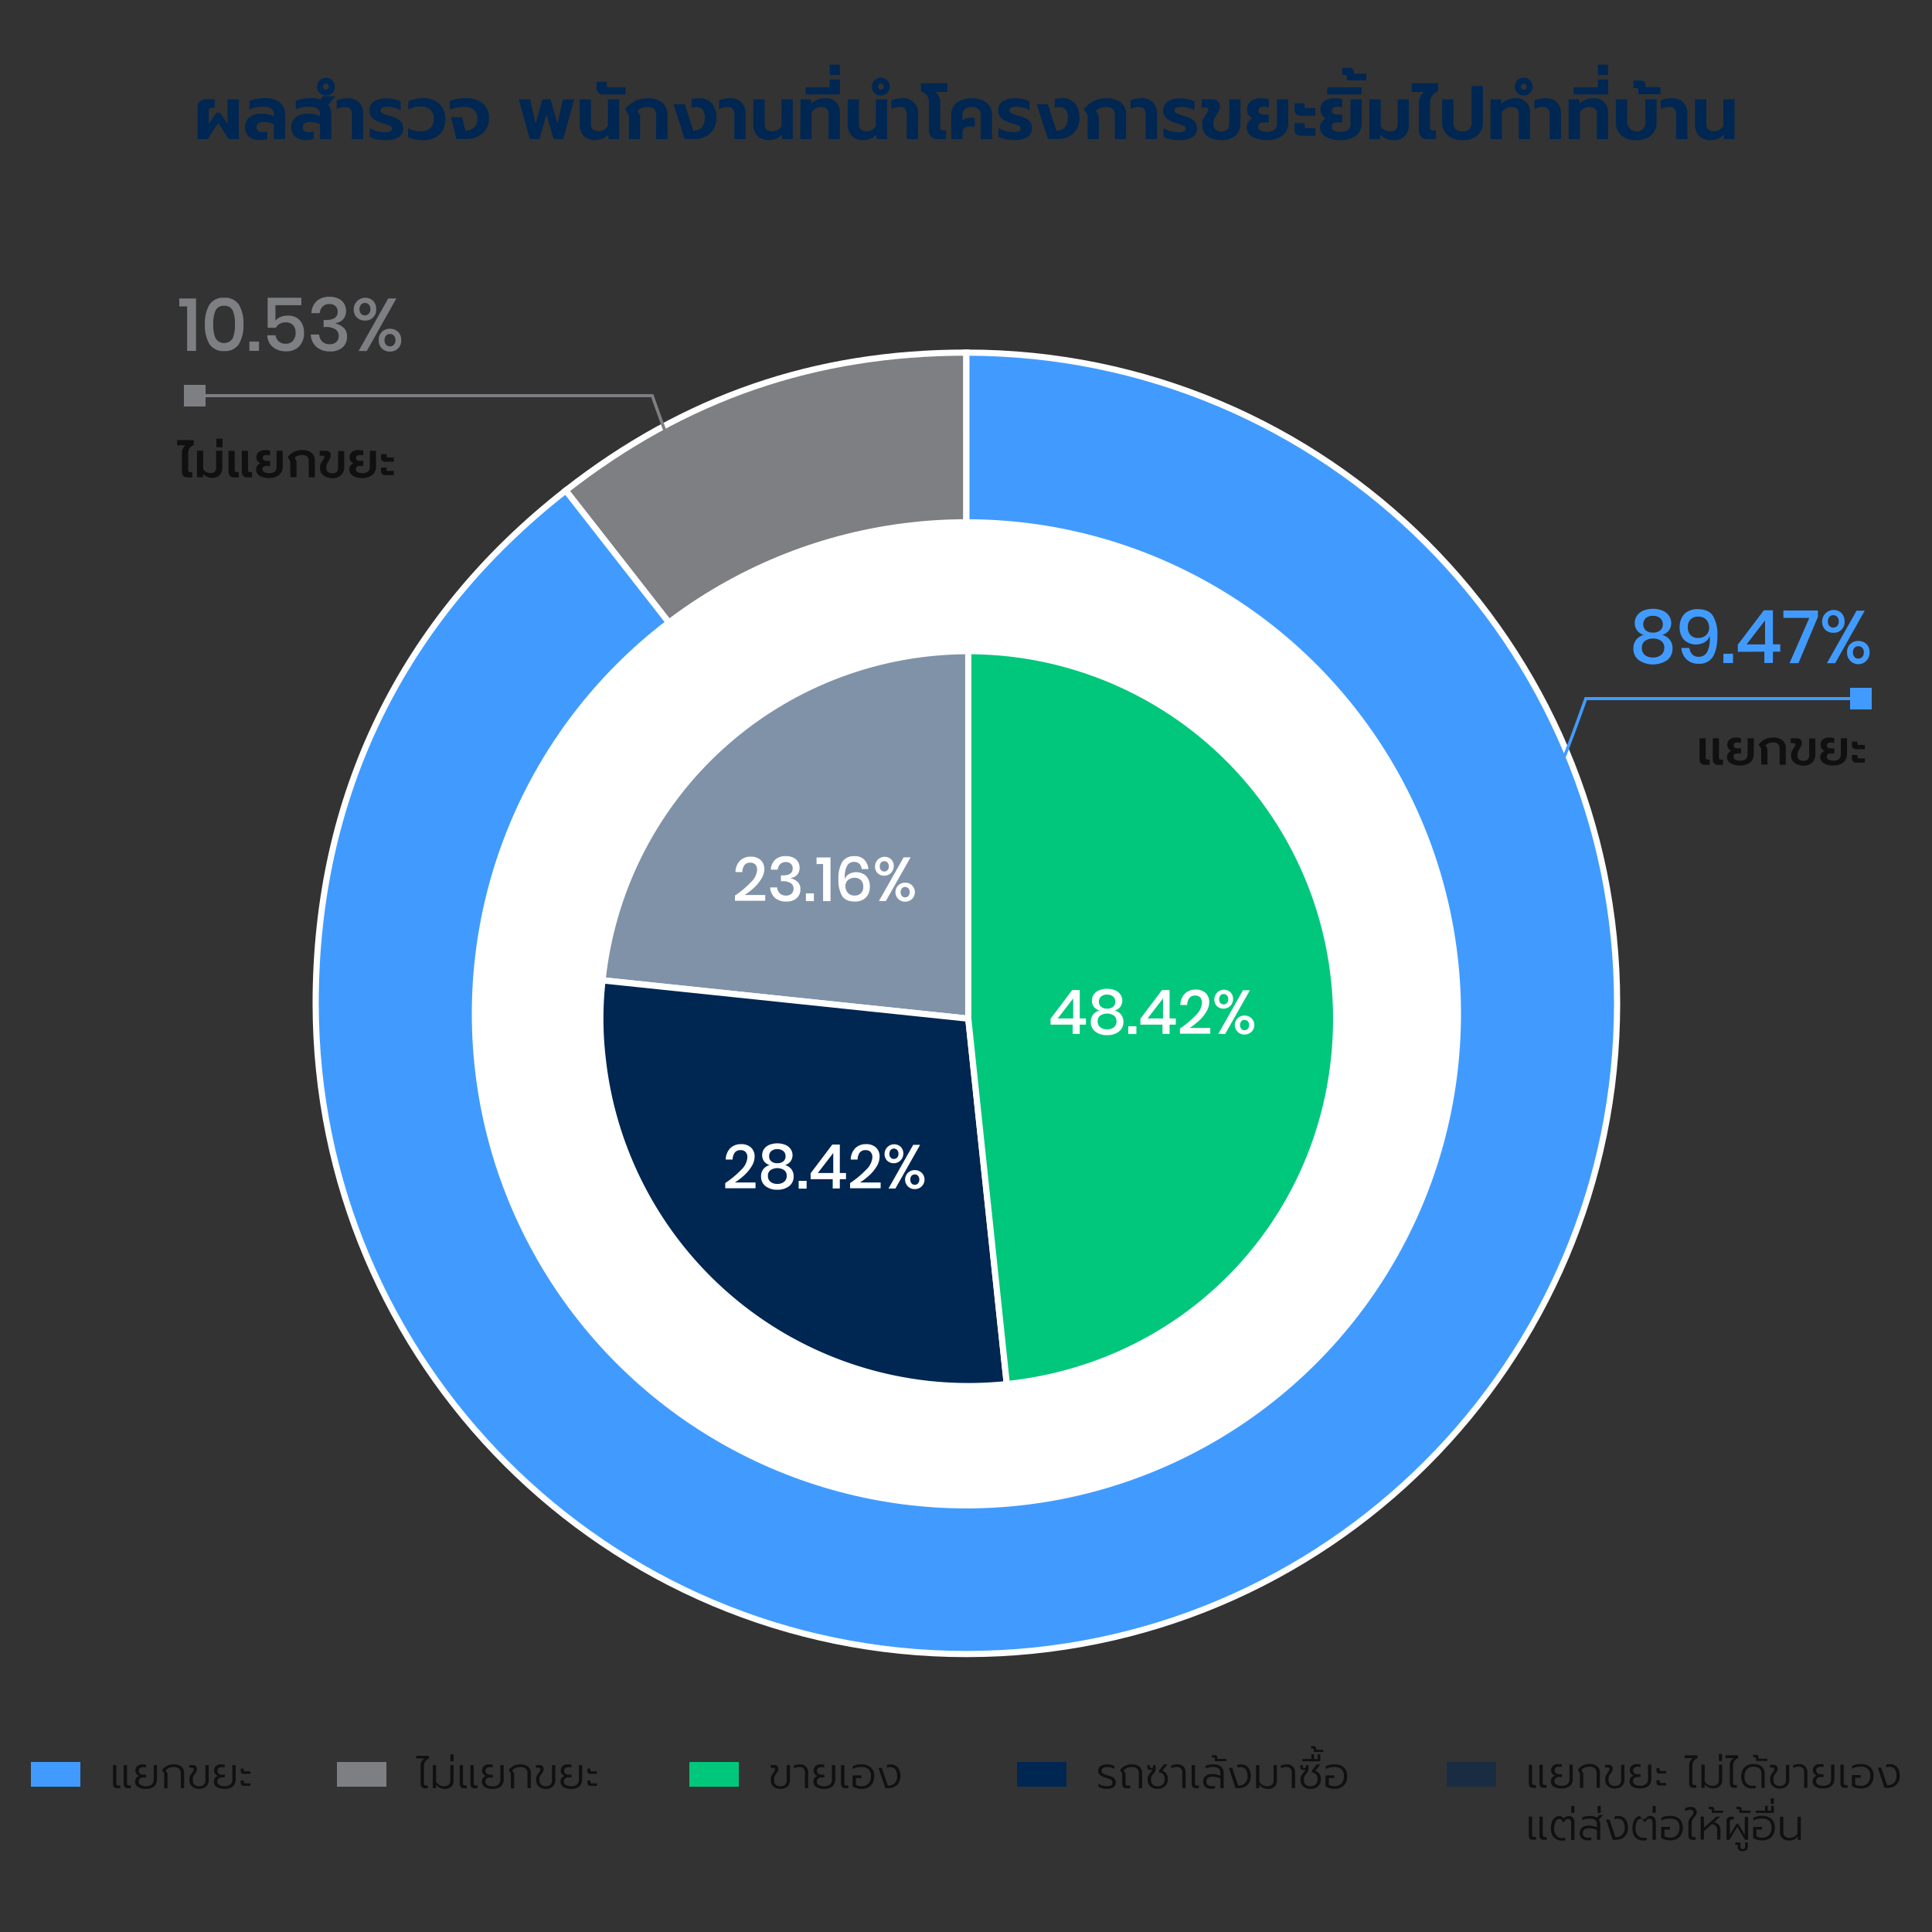 <svg xmlns="http://www.w3.org/2000/svg" viewBox="0 0 625 625"><rect x="0" y="0" width="625" height="625" fill="#333333" stroke="none"/><defs><style>.cls-1,.cls-11,.cls-12{fill:none;}.cls-10,.cls-2{fill:#7e7f83;}.cls-2,.cls-3,.cls-6,.cls-7{stroke:#fff;stroke-width:2px;}.cls-11,.cls-12,.cls-2,.cls-3,.cls-6,.cls-7{stroke-miterlimit:10;}.cls-3,.cls-9{fill:#419bff;}.cls-4{fill:#fff;}.cls-16,.cls-5{opacity:0.5;}.cls-5,.cls-8{isolation:isolate;}.cls-14,.cls-16,.cls-6{fill:#002652;}.cls-15,.cls-7{fill:#00c77b;}.cls-11{stroke:#419bff;}.cls-12{stroke:#7e7f83;}.cls-13{fill:#101010;}</style></defs><g id="Layer_2" data-name="Layer 2"><g id="Layer_1-2" data-name="Layer 1"><rect class="cls-1" width="625" height="625"/><path class="cls-2" d="M312.62,324.58,183,158.69c38.57-30.13,80.66-44.62,129.6-44.62Z"/><path class="cls-3" d="M312.62,324.58V114.07c116.27,0,210.51,94.25,210.51,210.51s-94.24,210.5-210.51,210.5-210.5-94.24-210.5-210.5c0-67.2,27.95-124.52,80.9-165.89Z"/><circle class="cls-4" cx="312.63" cy="327.97" r="160"/><g class="cls-5"><path class="cls-6" d="M313.24,329.53,194.92,317.1A119,119,0,0,1,313.24,210.65Z"/></g><path class="cls-6" d="M313.24,329.53l12.44,118.22A119,119,0,0,1,194.92,342a109.84,109.84,0,0,1,0-24.85Z"/><path class="cls-7" d="M313.24,329.53V210.65a118.93,118.93,0,0,1,119,118.88c0,61.45-45.38,111.8-106.54,118.22Z"/><g id="_89.47_" data-name=" 89.47 " class="cls-8"><g class="cls-8"><path class="cls-9" d="M529.52,199.23a4.63,4.63,0,0,1,2-1.66,8.47,8.47,0,0,1,6.41,0,4.72,4.72,0,0,1,2,1.66,4.2,4.2,0,0,1,0,4.67,4.09,4.09,0,0,1-2.18,1.47A5,5,0,0,1,540.2,207a4.33,4.33,0,0,1,.86,2.72,4.63,4.63,0,0,1-1.75,3.85,8.29,8.29,0,0,1-9.16,0,4.62,4.62,0,0,1-1.74-3.85,4.28,4.28,0,0,1,.87-2.72,4.88,4.88,0,0,1,2.47-1.62,4,4,0,0,1-2.17-1.47,4,4,0,0,1-.74-2.39A4,4,0,0,1,529.52,199.23Zm2.54,12.63a4,4,0,0,0,2.66.83,4,4,0,0,0,2.67-.83,2.84,2.84,0,0,0,1-2.29,2.64,2.64,0,0,0-1-2.25,4.33,4.33,0,0,0-2.63-.75,4.25,4.25,0,0,0-2.61.77,2.59,2.59,0,0,0-1,2.23A2.81,2.81,0,0,0,532.06,211.86Zm.35-7.92a3.5,3.5,0,0,0,2.31.71,3.56,3.56,0,0,0,2.33-.71,2.43,2.43,0,0,0,.87-2,2.48,2.48,0,0,0-.88-2,3.54,3.54,0,0,0-2.32-.72,3.48,3.48,0,0,0-2.3.72,2.79,2.79,0,0,0,0,4Z"/><path class="cls-9" d="M547.48,211.73a2.78,2.78,0,0,0,2,.74,3,3,0,0,0,2.73-1.45,8.94,8.94,0,0,0,.9-4.57l0-.82a3.64,3.64,0,0,1-1.59,2.08,5.71,5.71,0,0,1-6.74-.72,5.88,5.88,0,0,1-1.41-4.19,6.38,6.38,0,0,1,.65-2.93,4.85,4.85,0,0,1,1.94-2.05,6.28,6.28,0,0,1,3.19-.76q3.68,0,5.05,2.25a11.82,11.82,0,0,1,1.38,6.2c0,3-.46,5.28-1.4,6.84a5,5,0,0,1-4.67,2.36,5.36,5.36,0,0,1-3.95-1.43,5.78,5.78,0,0,1-1.64-3.66h2.59A3.61,3.61,0,0,0,547.48,211.73ZM552,200.48a3.39,3.39,0,0,0-2.7-1,3.27,3.27,0,0,0-2.39.89,3.33,3.33,0,0,0-.9,2.49,3.58,3.58,0,0,0,.9,2.62,3.29,3.29,0,0,0,2.46.91,4,4,0,0,0,1.72-.37,3.15,3.15,0,0,0,1.3-1.1,3.07,3.07,0,0,0,.51-1.79A3.87,3.87,0,0,0,552,200.48Z"/><path class="cls-9" d="M560.62,211.49v3h-3.1v-3Z"/><path class="cls-9" d="M562.18,210.86v-2.3l8.42-11.13h2.93v11h2.38v2.39h-2.38v3.65h-2.76v-3.65ZM571,200.69l-6,7.78h6Z"/><path class="cls-9" d="M588.1,199.54l-6.31,15h-2.88l6.41-14.66h-8.4v-2.38H588.1Z"/><path class="cls-9" d="M595.71,198.32a3.65,3.65,0,0,1,1,2.7,3.44,3.44,0,0,1-3.63,3.68,3.62,3.62,0,0,1-2.63-1,3.55,3.55,0,0,1-1-2.69,3.74,3.74,0,0,1,6.27-2.7Zm7.53-.77-9.57,17H591l9.6-17Zm-11.44,4.93a1.61,1.61,0,0,0,1.27.54,1.66,1.66,0,0,0,1.28-.55,2.09,2.09,0,0,0,.49-1.45,2.11,2.11,0,0,0-.49-1.46,1.62,1.62,0,0,0-1.28-.55,1.59,1.59,0,0,0-1.27.55,2.16,2.16,0,0,0-.48,1.46A2.12,2.12,0,0,0,591.8,202.48Zm12,5.87a3.54,3.54,0,0,1,1,2.68,3.64,3.64,0,1,1-7.27,0,3.47,3.47,0,0,1,3.63-3.67A3.6,3.6,0,0,1,603.78,208.35Zm-3.9,4.15a1.61,1.61,0,0,0,1.28.55,1.64,1.64,0,0,0,1.28-.55,2.12,2.12,0,0,0,.49-1.47,2.08,2.08,0,0,0-.49-1.44,1.67,1.67,0,0,0-1.28-.55,1.64,1.64,0,0,0-1.28.55,2.12,2.12,0,0,0-.48,1.44A2.17,2.17,0,0,0,599.88,212.5Z"/></g></g><g id="_10.53_" data-name=" 10.53 " class="cls-8"><g class="cls-8"><path class="cls-10" d="M58,99.14V96.57h5.42v16.94H60.54V99.14Z"/><path class="cls-10" d="M66.28,104.92a11.77,11.77,0,0,1,1.44-6.31,5.24,5.24,0,0,1,4.8-2.28,5.22,5.22,0,0,1,4.8,2.29,11.8,11.8,0,0,1,1.44,6.3,11.93,11.93,0,0,1-1.44,6.34,5.23,5.23,0,0,1-4.8,2.3,5.22,5.22,0,0,1-4.8-2.29A11.9,11.9,0,0,1,66.28,104.92Zm9.74,0a10.81,10.81,0,0,0-.72-4.43,2.77,2.77,0,0,0-2.78-1.55,2.81,2.81,0,0,0-2.81,1.54,10.84,10.84,0,0,0-.72,4.44,11.07,11.07,0,0,0,.72,4.49,3.28,3.28,0,0,0,5.59,0A11.07,11.07,0,0,0,76,104.92Z"/><path class="cls-10" d="M83.78,110.49v3h-3.1v-3Z"/><path class="cls-10" d="M97.48,98.73H89.1v5a4,4,0,0,1,1.64-1.19,6,6,0,0,1,2.32-.44,5.42,5.42,0,0,1,3,.75,4.61,4.61,0,0,1,1.73,2,6.55,6.55,0,0,1,.57,2.76A6.21,6.21,0,0,1,96.83,112a5.54,5.54,0,0,1-4.32,1.64,6.32,6.32,0,0,1-4.3-1.42,5.22,5.22,0,0,1-1.77-3.76h2.69a3.33,3.33,0,0,0,1.07,2,3.19,3.19,0,0,0,2.17.74,3,3,0,0,0,2.44-1,4,4,0,0,0,.82-2.62,3.34,3.34,0,0,0-.84-2.41,3.15,3.15,0,0,0-2.4-.88,3.76,3.76,0,0,0-1.93.48,3,3,0,0,0-1.21,1.27H86.58V96.31h10.9Z"/><path class="cls-10" d="M109.53,96.63a4.15,4.15,0,0,1,1.81,1.62,4.42,4.42,0,0,1,.61,2.3,4,4,0,0,1-.9,2.68,3.8,3.8,0,0,1-2.53,1.28v.12a6.35,6.35,0,0,1,2.75,1.5,3.74,3.74,0,0,1,1,2.75,4.55,4.55,0,0,1-1.41,3.47,5.71,5.71,0,0,1-4.06,1.33,6.61,6.61,0,0,1-4.37-1.38,5.72,5.72,0,0,1-1.89-4.09h2.71a3.52,3.52,0,0,0,1,2.29,3.31,3.31,0,0,0,2.4.85,3,3,0,0,0,2.17-.74,2.57,2.57,0,0,0,.76-1.92,2.47,2.47,0,0,0-1.09-2.16,5.57,5.57,0,0,0-3.16-.74h-.65v-2.26h.65q3.91,0,3.91-2.67a2.4,2.4,0,0,0-.72-1.84,2.75,2.75,0,0,0-2-.67,3,3,0,0,0-2.08.75,3.35,3.35,0,0,0-1,2.2h-2.69a5.5,5.5,0,0,1,1.68-3.88A6,6,0,0,1,106.65,96,6.52,6.52,0,0,1,109.53,96.63Z"/><path class="cls-10" d="M120.69,97.32a3.65,3.65,0,0,1,1,2.7,3.44,3.44,0,0,1-3.63,3.68,3.62,3.62,0,0,1-2.63-1,3.55,3.55,0,0,1-1-2.69,3.74,3.74,0,0,1,6.27-2.7Zm7.53-.77-9.57,17H116l9.6-17Zm-11.44,4.93a1.61,1.61,0,0,0,1.27.54,1.66,1.66,0,0,0,1.28-.55,2.09,2.09,0,0,0,.49-1.45,2.11,2.11,0,0,0-.49-1.46,1.62,1.62,0,0,0-1.28-.55,1.59,1.59,0,0,0-1.27.55,2.16,2.16,0,0,0-.49,1.46A2.13,2.13,0,0,0,116.78,101.48Zm12,5.87a3.54,3.54,0,0,1,1,2.68,3.47,3.47,0,0,1-3.65,3.7,3.55,3.55,0,0,1-2.6-1,3.59,3.59,0,0,1-1-2.7,3.47,3.47,0,0,1,3.62-3.67A3.61,3.61,0,0,1,128.76,107.35Zm-3.9,4.15a1.6,1.6,0,0,0,1.27.55,1.64,1.64,0,0,0,1.29-.55,2.12,2.12,0,0,0,.49-1.47,2.08,2.08,0,0,0-.49-1.44,1.68,1.68,0,0,0-1.29-.55,1.63,1.63,0,0,0-1.27.55,2.12,2.12,0,0,0-.48,1.44A2.17,2.17,0,0,0,124.86,111.5Z"/></g></g><g id="_48.42_" data-name=" 48.42 " class="cls-8"><g class="cls-8"><path class="cls-4" d="M339.86,331.47v-1.92l7-9.28h2.44v9.2h2v2h-2v3H347v-3Zm7.32-8.48-5,6.48h5Z"/><path class="cls-4" d="M353.8,321.77a3.93,3.93,0,0,1,1.67-1.38,7.11,7.11,0,0,1,5.34,0,4,4,0,0,1,1.68,1.38,3.39,3.39,0,0,1,.57,1.9,3.34,3.34,0,0,1-.61,2,3.42,3.42,0,0,1-1.81,1.22,4.06,4.06,0,0,1,2.06,1.35,3.6,3.6,0,0,1,.72,2.27,3.85,3.85,0,0,1-1.46,3.21,6,6,0,0,1-3.82,1.15,5.91,5.91,0,0,1-3.81-1.15,3.84,3.84,0,0,1-1.45-3.21,3.6,3.6,0,0,1,.72-2.27,4,4,0,0,1,2.06-1.35,3.39,3.39,0,0,1-1.81-1.22,3.28,3.28,0,0,1-.61-2A3.38,3.38,0,0,1,353.8,321.77Zm2.12,10.53a3.31,3.31,0,0,0,2.22.69,3.35,3.35,0,0,0,2.22-.69,2.37,2.37,0,0,0,.82-1.91,2.2,2.2,0,0,0-.85-1.87,4.08,4.08,0,0,0-4.37,0,2.17,2.17,0,0,0-.86,1.86A2.34,2.34,0,0,0,355.92,332.3Zm.29-6.6a2.87,2.87,0,0,0,1.93.59,2.94,2.94,0,0,0,1.94-.59,2,2,0,0,0,.72-1.67,2.07,2.07,0,0,0-.73-1.68,3,3,0,0,0-1.93-.6,2.9,2.9,0,0,0-1.92.6,2.07,2.07,0,0,0-.72,1.68A2,2,0,0,0,356.21,325.7Z"/><path class="cls-4" d="M367.62,332v2.52H365V332Z"/><path class="cls-4" d="M368.92,331.47v-1.92l7-9.28h2.44v9.2h2v2h-2v3h-2.3v-3Zm7.32-8.48-5,6.48h5Z"/><path class="cls-4" d="M386.89,328.38a6.11,6.11,0,0,0,1.95-3.95,2.64,2.64,0,0,0-.53-1.72,2.14,2.14,0,0,0-1.71-.64,2.2,2.2,0,0,0-1.84.79,3.88,3.88,0,0,0-.7,2.25h-2.22a5.31,5.31,0,0,1,1.49-3.7,4.83,4.83,0,0,1,3.45-1.28,4.59,4.59,0,0,1,3.23,1.09,3.92,3.92,0,0,1,1.17,3,6,6,0,0,1-.95,3.12,13,13,0,0,1-2.41,2.91,20.37,20.37,0,0,1-3,2.29h6.7v1.86h-9.8v-1.68A30.1,30.1,0,0,0,386.89,328.38Z"/><path class="cls-4" d="M398.06,321a3,3,0,0,1,.84,2.25,3.11,3.11,0,0,1-5.21,2.24,2.94,2.94,0,0,1-.85-2.24,3.11,3.11,0,0,1,5.22-2.25Zm6.28-.65-8,14.14h-2.24l8-14.14Zm-9.54,4.11a1.34,1.34,0,0,0,1.06.45,1.36,1.36,0,0,0,1.07-.46,1.73,1.73,0,0,0,.41-1.2,1.8,1.8,0,0,0-.41-1.22,1.4,1.4,0,0,0-1.07-.46,1.35,1.35,0,0,0-1.06.46,1.79,1.79,0,0,0-.4,1.22A1.73,1.73,0,0,0,394.8,324.48Zm10,4.89a3.08,3.08,0,0,1-2.19,5.32,2.94,2.94,0,0,1-2.17-.83,3.07,3.07,0,0,1,2.17-5.31A3.06,3.06,0,0,1,404.79,329.37Zm-3.25,3.46a1.32,1.32,0,0,0,1.06.46,1.36,1.36,0,0,0,1.07-.46,2,2,0,0,0,0-2.42,1.4,1.4,0,0,0-1.07-.46,1.35,1.35,0,0,0-1.06.46,2,2,0,0,0,0,2.42Z"/></g></g><g id="_28.42_" data-name=" 28.42 " class="cls-8"><g class="cls-8"><path class="cls-4" d="M239.83,378.38a6.11,6.11,0,0,0,1.95-3.95,2.64,2.64,0,0,0-.53-1.72,2.14,2.14,0,0,0-1.71-.64,2.2,2.2,0,0,0-1.84.79,3.88,3.88,0,0,0-.7,2.25h-2.22a5.31,5.31,0,0,1,1.49-3.7,4.83,4.83,0,0,1,3.45-1.28,4.59,4.59,0,0,1,3.23,1.09,3.92,3.92,0,0,1,1.17,3,6,6,0,0,1-1,3.12,13,13,0,0,1-2.41,2.91,20.37,20.37,0,0,1-3,2.29h6.7v1.86h-9.8v-1.68A30.1,30.1,0,0,0,239.83,378.38Z"/><path class="cls-4" d="M247.12,371.77a3.93,3.93,0,0,1,1.67-1.38,7.11,7.11,0,0,1,5.34,0,4,4,0,0,1,1.68,1.38,3.39,3.39,0,0,1,.57,1.9,3.34,3.34,0,0,1-.61,2,3.42,3.42,0,0,1-1.81,1.22,4.06,4.06,0,0,1,2.06,1.35,3.6,3.6,0,0,1,.72,2.27,3.85,3.85,0,0,1-1.46,3.21,6,6,0,0,1-3.82,1.15,5.91,5.91,0,0,1-3.81-1.15,3.84,3.84,0,0,1-1.45-3.21,3.6,3.6,0,0,1,.72-2.27,4,4,0,0,1,2.06-1.35,3.39,3.39,0,0,1-1.81-1.22,3.28,3.28,0,0,1-.61-2A3.38,3.38,0,0,1,247.12,371.77Zm2.12,10.53a3.31,3.31,0,0,0,2.22.69,3.35,3.35,0,0,0,2.22-.69,2.37,2.37,0,0,0,.82-1.91,2.2,2.2,0,0,0-.85-1.87,4.08,4.08,0,0,0-4.37,0,2.17,2.17,0,0,0-.86,1.86A2.34,2.34,0,0,0,249.24,382.3Zm.29-6.6a2.87,2.87,0,0,0,1.93.59,2.94,2.94,0,0,0,1.94-.59,2,2,0,0,0,.72-1.67,2.07,2.07,0,0,0-.73-1.68,3,3,0,0,0-1.93-.6,2.9,2.9,0,0,0-1.92.6,2.07,2.07,0,0,0-.72,1.68A2,2,0,0,0,249.53,375.7Z"/><path class="cls-4" d="M260.94,382v2.52h-2.58V382Z"/><path class="cls-4" d="M262.24,381.47v-1.92l7-9.28h2.44v9.2h2v2h-2v3h-2.3v-3Zm7.32-8.48-5,6.48h5Z"/><path class="cls-4" d="M280.21,378.38a6.11,6.11,0,0,0,2-3.95,2.64,2.64,0,0,0-.53-1.72,2.14,2.14,0,0,0-1.71-.64,2.2,2.2,0,0,0-1.84.79,3.88,3.88,0,0,0-.7,2.25h-2.22a5.31,5.31,0,0,1,1.49-3.7,4.83,4.83,0,0,1,3.45-1.28,4.59,4.59,0,0,1,3.23,1.09,3.92,3.92,0,0,1,1.17,3,6,6,0,0,1-.95,3.12,13,13,0,0,1-2.41,2.91,20.37,20.37,0,0,1-3,2.29h6.7v1.86H275v-1.68A30.1,30.1,0,0,0,280.21,378.38Z"/><path class="cls-4" d="M291.38,371a3,3,0,0,1,.84,2.25,3.11,3.11,0,0,1-5.21,2.24,2.94,2.94,0,0,1-.85-2.24,3.11,3.11,0,0,1,5.22-2.25Zm6.28-.65-8,14.14h-2.24l8-14.14Zm-9.54,4.11a1.34,1.34,0,0,0,1.06.45,1.36,1.36,0,0,0,1.07-.46,1.73,1.73,0,0,0,.41-1.2,1.8,1.8,0,0,0-.41-1.22,1.4,1.4,0,0,0-1.07-.46,1.35,1.35,0,0,0-1.06.46,1.79,1.79,0,0,0-.4,1.22A1.73,1.73,0,0,0,288.12,374.48Zm10,4.89a3.08,3.08,0,0,1-2.19,5.32,2.94,2.94,0,0,1-2.17-.83,3.07,3.07,0,0,1,2.17-5.31A3.06,3.06,0,0,1,298.11,379.37Zm-3.25,3.46a1.32,1.32,0,0,0,1.06.46,1.36,1.36,0,0,0,1.07-.46,2,2,0,0,0,0-2.42,1.4,1.4,0,0,0-1.07-.46,1.35,1.35,0,0,0-1.06.46,2,2,0,0,0,0,2.42Z"/></g></g><g id="_23.16_" data-name=" 23.16 " class="cls-8"><g class="cls-8"><path class="cls-4" d="M242.92,285.38a6.11,6.11,0,0,0,2-3.95,2.64,2.64,0,0,0-.53-1.72,2.14,2.14,0,0,0-1.71-.64,2.2,2.2,0,0,0-1.84.79,3.88,3.88,0,0,0-.7,2.25h-2.22a5.31,5.31,0,0,1,1.49-3.7,4.83,4.83,0,0,1,3.45-1.28,4.59,4.59,0,0,1,3.23,1.09,3.92,3.92,0,0,1,1.17,3,6,6,0,0,1-1,3.12,13,13,0,0,1-2.41,2.91,20.37,20.37,0,0,1-3,2.29h6.7v1.86h-9.8v-1.68A30.1,30.1,0,0,0,242.92,285.38Z"/><path class="cls-4" d="M256.65,277.44a3.56,3.56,0,0,1,1.51,1.35,3.73,3.73,0,0,1,.51,1.92,3.32,3.32,0,0,1-.75,2.23,3.17,3.17,0,0,1-2.11,1.07v.1a5.29,5.29,0,0,1,2.29,1.25,3.12,3.12,0,0,1,.83,2.29,3.8,3.8,0,0,1-1.18,2.89,4.77,4.77,0,0,1-3.38,1.11,5.48,5.48,0,0,1-3.64-1.15,4.74,4.74,0,0,1-1.58-3.41h2.26a2.91,2.91,0,0,0,.86,1.91,2.73,2.73,0,0,0,2,.71,2.46,2.46,0,0,0,1.81-.62,2.13,2.13,0,0,0,.63-1.6,2.07,2.07,0,0,0-.91-1.8,4.71,4.71,0,0,0-2.63-.62h-.54v-1.88h.54c2.17,0,3.26-.71,3.26-2.22a2,2,0,0,0-.6-1.54,2.33,2.33,0,0,0-1.64-.56,2.48,2.48,0,0,0-1.74.63,2.76,2.76,0,0,0-.84,1.83h-2.24a4.6,4.6,0,0,1,1.4-3.23,5,5,0,0,1,3.48-1.15A5.52,5.52,0,0,1,256.65,277.44Z"/><path class="cls-4" d="M263.29,289v2.52h-2.58V289Z"/><path class="cls-4" d="M264.15,279.53v-2.14h4.52v14.12h-2.4v-12Z"/><path class="cls-4" d="M276.33,278.83a2.51,2.51,0,0,0-2.28,1.21,7.3,7.3,0,0,0-.76,3.79l0,.68a2.92,2.92,0,0,1,1.3-1.72,4.81,4.81,0,0,1,5.62.6,4.92,4.92,0,0,1,1.18,3.5,5.3,5.3,0,0,1-.54,2.43,4,4,0,0,1-1.62,1.7,5.21,5.21,0,0,1-2.66.63q-3.06,0-4.2-1.9a10.11,10.11,0,0,1-1.14-5.22,10.54,10.54,0,0,1,1.22-5.68,4.4,4.4,0,0,1,4-1.88,4.2,4.2,0,0,1,3.19,1.18,5,5,0,0,1,1.29,3h-2.16C278.55,279.62,277.73,278.83,276.33,278.83Zm-2.06,10a2.8,2.8,0,0,0,2.24.87,2.71,2.71,0,0,0,2-.74,2.76,2.76,0,0,0,.75-2.06,3,3,0,0,0-.76-2.18,2.83,2.83,0,0,0-2.06-.76,3.23,3.23,0,0,0-2.06.7,2.41,2.41,0,0,0-.88,2A3.16,3.16,0,0,0,274.27,288.8Z"/><path class="cls-4" d="M288.29,278a3,3,0,0,1,.84,2.25,3.11,3.11,0,0,1-5.21,2.24,2.94,2.94,0,0,1-.85-2.24,3.11,3.11,0,0,1,5.22-2.25Zm6.28-.65-8,14.14h-2.24l8-14.14ZM285,281.48a1.34,1.34,0,0,0,1.06.45,1.36,1.36,0,0,0,1.07-.46,1.73,1.73,0,0,0,.41-1.2,1.8,1.8,0,0,0-.41-1.22,1.4,1.4,0,0,0-1.07-.46,1.35,1.35,0,0,0-1.06.46,1.79,1.79,0,0,0-.4,1.22A1.73,1.73,0,0,0,285,281.48Zm10,4.89a3.08,3.08,0,0,1-2.19,5.32,2.94,2.94,0,0,1-2.17-.83,3.07,3.07,0,0,1,2.17-5.31A3.06,3.06,0,0,1,295,286.37Zm-3.25,3.46a1.32,1.32,0,0,0,1.06.46,1.36,1.36,0,0,0,1.07-.46,2,2,0,0,0,0-2.42,1.4,1.4,0,0,0-1.07-.46,1.35,1.35,0,0,0-1.06.46,2,2,0,0,0,0,2.42Z"/></g></g><path class="cls-11" d="M500,259c5-10,13-33,13-33h91"/><rect class="cls-9" x="598.5" y="222.5" width="7" height="7"/><path class="cls-12" d="M224,161c-5-10-13-33-13-33H64"/><rect class="cls-10" x="59.5" y="124.5" width="7" height="7" transform="translate(126 256) rotate(180)"/><g id="แยกขยะ" class="cls-8"><g class="cls-8"><path class="cls-13" d="M36.9,578.11a1.45,1.45,0,0,1-.33-1V571h1.07v5.88a.75.75,0,0,0,.17.56.9.9,0,0,0,.56.14h.52v.91h-1A1.28,1.28,0,0,1,36.9,578.11Zm3.45,0a1.4,1.4,0,0,1-.34-1V571h1.08v5.88a.71.71,0,0,0,.17.56.9.9,0,0,0,.56.14h.51v.91h-1A1.24,1.24,0,0,1,40.35,578.11Z"/><path class="cls-13" d="M44.65,578.09a2,2,0,0,1-.93-1.76,1.9,1.9,0,0,1,.35-1.14,1.77,1.77,0,0,1,1-.66,2,2,0,0,1-.93-.68,1.74,1.74,0,0,1-.35-1.07,1.91,1.91,0,0,1,.59-1.45,2.4,2.4,0,0,1,1.71-.56,4.85,4.85,0,0,1,.64.05,3.63,3.63,0,0,1,.52.09v.86a2.31,2.31,0,0,0-.47-.09,3.28,3.28,0,0,0-.52,0,1.51,1.51,0,0,0-1,.32,1.1,1.1,0,0,0-.36.87,1.08,1.08,0,0,0,.4.9,1.76,1.76,0,0,0,1.14.33h.84v.9h-.83a1.79,1.79,0,0,0-1.17.34,1.25,1.25,0,0,0-.42,1,1.21,1.21,0,0,0,.64,1.1,3.28,3.28,0,0,0,1.73.39,2.69,2.69,0,0,0,1.88-.57,2.09,2.09,0,0,0,.61-1.59V571h1.07v4.65a3.36,3.36,0,0,1-.33,1.47,2.66,2.66,0,0,1-1.14,1.14,4.35,4.35,0,0,1-2.09.44A4.61,4.61,0,0,1,44.65,578.09Z"/><path class="cls-13" d="M53.11,573.71l-.69-1.1a4.49,4.49,0,0,1,3.82-1.84,3.61,3.61,0,0,1,2.47.75,2.61,2.61,0,0,1,.86,2.08v4.87H58.49V573.7a2,2,0,0,0-.57-1.55,2.43,2.43,0,0,0-1.68-.51,4.13,4.13,0,0,0-1.52.26,2.94,2.94,0,0,0-1.14.83l.61,1v4.77H53.11Z"/><path class="cls-13" d="M62.14,577.92a2.63,2.63,0,0,1-.84-2v-.6a1.74,1.74,0,0,1,.21-.84,7.31,7.31,0,0,1,.58-.92,4.86,4.86,0,0,0,.42-.63,1,1,0,0,0,.14-.48.58.58,0,0,0-.14-.44.79.79,0,0,0-.51-.12h-.76V571h1.21a1.24,1.24,0,0,1,.93.35,1.3,1.3,0,0,1,.35.94,1.58,1.58,0,0,1-.17.71,7.31,7.31,0,0,1-.52.82,6.43,6.43,0,0,0-.5.76,1.54,1.54,0,0,0-.16.67v.7a1.87,1.87,0,0,0,.52,1.4,2.16,2.16,0,0,0,1.51.49,2.11,2.11,0,0,0,1.51-.49,1.88,1.88,0,0,0,.51-1.42V571h1.08v4.74a2.89,2.89,0,0,1-.81,2.18,3.76,3.76,0,0,1-4.56,0Z"/><path class="cls-13" d="M70.1,578.09a2,2,0,0,1-.93-1.76,1.9,1.9,0,0,1,.35-1.14,1.81,1.81,0,0,1,1-.66,2.09,2.09,0,0,1-.93-.68,1.74,1.74,0,0,1-.35-1.07,1.91,1.91,0,0,1,.59-1.45,2.41,2.41,0,0,1,1.71-.56,4.72,4.72,0,0,1,.64.05,3.63,3.63,0,0,1,.52.09v.86a2.18,2.18,0,0,0-.47-.09,3.28,3.28,0,0,0-.52,0,1.51,1.51,0,0,0-1,.32,1.1,1.1,0,0,0-.36.87,1.11,1.11,0,0,0,.4.9,1.76,1.76,0,0,0,1.14.33h.84v.9h-.82a1.8,1.8,0,0,0-1.18.34,1.25,1.25,0,0,0-.42,1,1.21,1.21,0,0,0,.64,1.1,3.28,3.28,0,0,0,1.73.39,2.68,2.68,0,0,0,1.88-.57,2.06,2.06,0,0,0,.61-1.59V571h1.08v4.65a3.24,3.24,0,0,1-.34,1.47,2.64,2.64,0,0,1-1.13,1.14,4.4,4.4,0,0,1-2.1.44A4.61,4.61,0,0,1,70.1,578.09Z"/><path class="cls-13" d="M78.1,573.59a1.11,1.11,0,0,1-.23-.76v-.7h1v.48a.42.42,0,0,0,.11.33.51.51,0,0,0,.37.1H81v.8H78.89A1,1,0,0,1,78.1,573.59Zm0,3.85a1.11,1.11,0,0,1-.23-.76V576h1v.48a.42.42,0,0,0,.11.33.51.51,0,0,0,.37.1H81v.8H78.89A1,1,0,0,1,78.1,577.44Z"/></g></g><rect class="cls-9" x="10" y="570" width="16" height="8"/><g id="แยกขยะ-2" data-name="แยกขยะ"><g class="cls-8"><path class="cls-13" d="M136.41,578.07a1.4,1.4,0,0,1-.34-1v-5.54a3.92,3.92,0,0,1,.29-1.66,2.43,2.43,0,0,1,1-1h-2.71V568h4.13v.89a2.82,2.82,0,0,0-1.25,1,3,3,0,0,0-.39,1.64v5.37a.75.75,0,0,0,.17.56.9.9,0,0,0,.56.14h.51v.91h-1A1.24,1.24,0,0,1,136.41,578.07Z"/><path class="cls-13" d="M141.08,577.37v1.1H140V571h1.08v5.41a2.88,2.88,0,0,0,2.52,1.43,2.23,2.23,0,0,0,1.54-.47,1.77,1.77,0,0,0,.52-1.38v-5h1.08v5a2.61,2.61,0,0,1-.76,2,3,3,0,0,1-2.13.72A3.46,3.46,0,0,1,141.08,577.37Z"/><path class="cls-13" d="M145.69,567.53h1.05v2.25h-1.05Z"/><path class="cls-13" d="M149.05,578.11a1.4,1.4,0,0,1-.34-1V571h1.08v5.88a.75.75,0,0,0,.17.56.9.9,0,0,0,.56.14H151v.91h-1A1.24,1.24,0,0,1,149.05,578.11Zm3.44,0a1.45,1.45,0,0,1-.33-1V571h1.07v5.88a.75.75,0,0,0,.17.56.9.9,0,0,0,.56.14h.52v.91h-1A1.28,1.28,0,0,1,152.49,578.11Z"/><path class="cls-13" d="M156.8,578.09a2,2,0,0,1-.93-1.76,1.84,1.84,0,0,1,.35-1.14,1.74,1.74,0,0,1,1-.66,2.09,2.09,0,0,1-.93-.68,1.73,1.73,0,0,1-.34-1.07,1.87,1.87,0,0,1,.59-1.45,2.4,2.4,0,0,1,1.71-.56,4.7,4.7,0,0,1,.63.05,3.81,3.81,0,0,1,.53.09v.86a2.31,2.31,0,0,0-.47-.09,3.4,3.4,0,0,0-.53,0,1.51,1.51,0,0,0-1,.32,1.12,1.12,0,0,0-.35.87,1.08,1.08,0,0,0,.4.9,1.72,1.72,0,0,0,1.14.33h.84v.9h-.83a1.77,1.77,0,0,0-1.17.34,1.34,1.34,0,0,0,.21,2.13,3.31,3.31,0,0,0,1.73.39,2.66,2.66,0,0,0,1.88-.57,2.06,2.06,0,0,0,.61-1.59V571h1.08v4.65a3.24,3.24,0,0,1-.34,1.47,2.64,2.64,0,0,1-1.13,1.14,4.37,4.37,0,0,1-2.1.44A4.6,4.6,0,0,1,156.8,578.09Z"/><path class="cls-13" d="M165.26,573.71l-.7-1.1a5,5,0,0,1,1.62-1.37,4.86,4.86,0,0,1,2.2-.47,3.66,3.66,0,0,1,2.48.75,2.6,2.6,0,0,1,.85,2.08v4.87h-1.07V573.7a2,2,0,0,0-.57-1.55,2.46,2.46,0,0,0-1.69-.51,4.08,4.08,0,0,0-1.51.26,3,3,0,0,0-1.15.83l.62,1v4.77h-1.08Z"/><path class="cls-13" d="M174.28,577.92a2.65,2.65,0,0,1-.83-2v-.6a1.86,1.86,0,0,1,.2-.84,7.53,7.53,0,0,1,.59-.92q.27-.37.42-.63a1,1,0,0,0,.13-.48.58.58,0,0,0-.13-.44.83.83,0,0,0-.51-.12h-.77V571h1.22a1.26,1.26,0,0,1,.93.35,1.29,1.29,0,0,1,.34.94,1.57,1.57,0,0,1-.16.71,9.13,9.13,0,0,1-.52.82,5.37,5.37,0,0,0-.5.76,1.41,1.41,0,0,0-.16.67v.7a1.83,1.83,0,0,0,.52,1.4,2.14,2.14,0,0,0,1.51.49,2.11,2.11,0,0,0,1.51-.49,1.88,1.88,0,0,0,.51-1.42V571h1.07v4.74a2.89,2.89,0,0,1-.81,2.18,3.15,3.15,0,0,1-2.28.78A3.26,3.26,0,0,1,174.28,577.92Z"/><path class="cls-13" d="M182.25,578.09a2,2,0,0,1-.93-1.76,1.9,1.9,0,0,1,.35-1.14,1.74,1.74,0,0,1,1-.66,2.09,2.09,0,0,1-.93-.68,1.73,1.73,0,0,1-.34-1.07,1.91,1.91,0,0,1,.59-1.45,2.4,2.4,0,0,1,1.71-.56,4.7,4.7,0,0,1,.63.05,3.81,3.81,0,0,1,.53.09v.86a2.31,2.31,0,0,0-.47-.09,3.37,3.37,0,0,0-.52,0,1.49,1.49,0,0,0-1,.32,1.1,1.1,0,0,0-.36.87,1.08,1.08,0,0,0,.4.9,1.72,1.72,0,0,0,1.14.33h.84v.9H184a1.79,1.79,0,0,0-1.17.34,1.25,1.25,0,0,0-.42,1,1.22,1.22,0,0,0,.63,1.1,3.33,3.33,0,0,0,1.73.39,2.7,2.7,0,0,0,1.89-.57,2.09,2.09,0,0,0,.6-1.59V571h1.08v4.65a3.36,3.36,0,0,1-.33,1.47,2.72,2.72,0,0,1-1.14,1.14,4.37,4.37,0,0,1-2.1.44A4.6,4.6,0,0,1,182.25,578.09Z"/><path class="cls-13" d="M190.25,573.59a1.07,1.07,0,0,1-.24-.76v-.7h1v.48a.42.42,0,0,0,.1.33.53.53,0,0,0,.37.1h1.63v.8H191A1,1,0,0,1,190.25,573.59Zm0,3.85a1.07,1.07,0,0,1-.24-.76V576h1v.48a.42.42,0,0,0,.1.33.53.53,0,0,0,.37.1h1.63v.8H191A1,1,0,0,1,190.25,577.44Z"/></g></g><rect class="cls-10" x="109" y="570" width="16" height="8"/><g id="แยกขยะ-3" data-name="แยกขยะ"><g class="cls-8"><path class="cls-14" d="M63.9,35.09a2.67,2.67,0,0,1,2.95-3h2.59v2.81h-.86a1.13,1.13,0,0,0-.82.24,1.22,1.22,0,0,0-.24.87v4.17l2.42-3.69h1.28l2.42,3.69V32.13h3.6V45H74l-3.41-5.18L67.16,45H63.9Z"/><path class="cls-14" d="M80.56,44.23a4.32,4.32,0,0,1,.12-6.29,6.09,6.09,0,0,1,3.93-1.15,9.42,9.42,0,0,1,4,.77v-.51a2.23,2.23,0,0,0-.85-1.92A4.77,4.77,0,0,0,85,34.51a11,11,0,0,0-2.3.24,8.71,8.71,0,0,0-2,.67V32.69A8.61,8.61,0,0,1,82.86,32a14.6,14.6,0,0,1,2.8-.27,7.34,7.34,0,0,1,4.89,1.43A4.79,4.79,0,0,1,92.22,37V45H88.59V40.2a7,7,0,0,0-3.26-.72,3,3,0,0,0-1.79.41A1.44,1.44,0,0,0,83,41.16a1.42,1.42,0,0,0,.51,1.19,2.76,2.76,0,0,0,1.65.39,3.38,3.38,0,0,0,1.34-.24V45a7.64,7.64,0,0,1-2.4.31A5.28,5.28,0,0,1,80.56,44.23Z"/><path class="cls-14" d="M95.52,44.23a4.3,4.3,0,0,1,.12-6.29,6.06,6.06,0,0,1,3.92-1.15,9.42,9.42,0,0,1,4,.77v-.51a2.23,2.23,0,0,0-.85-1.92,4.77,4.77,0,0,0-2.75-.62,11,11,0,0,0-2.3.24,8.87,8.87,0,0,0-2,.67V32.69A8.61,8.61,0,0,1,97.81,32a14.7,14.7,0,0,1,2.81-.27,9.16,9.16,0,0,1,3,.48l.93-1.08h4l-2.37,2.76a4.58,4.58,0,0,1,1,3.1V45h-3.63V40.2a7,7,0,0,0-3.26-.72,3,3,0,0,0-1.79.41,1.47,1.47,0,0,0-.56,1.27,1.42,1.42,0,0,0,.51,1.19,2.79,2.79,0,0,0,1.65.39,3.34,3.34,0,0,0,1.34-.24V45a7.64,7.64,0,0,1-2.4.31A5.23,5.23,0,0,1,95.52,44.23Z"/><path class="cls-14" d="M103.4,30.06a2.77,2.77,0,0,1-.84-2A2.89,2.89,0,0,1,107.5,26a2.84,2.84,0,0,1,.84,2.06,2.77,2.77,0,0,1-.84,2,2.81,2.81,0,0,1-2,.83A2.84,2.84,0,0,1,103.4,30.06Zm2.72-1.35a.94.94,0,0,0,.28-.68,1,1,0,0,0-.28-.7.87.87,0,0,0-.66-.28.9.9,0,0,0-.68.28,1,1,0,0,0-.28.7,1,1,0,0,0,.28.68.88.88,0,0,0,.68.3A.85.85,0,0,0,106.12,28.71Z"/><path class="cls-14" d="M113.84,37a2.61,2.61,0,0,0-.53-1.81,2.45,2.45,0,0,0-1.85-.56,5.7,5.7,0,0,0-2.56.64V32.49a6.78,6.78,0,0,1,1.54-.5,9,9,0,0,1,1.89-.22,5.13,5.13,0,0,1,3.84,1.35A5.31,5.31,0,0,1,117.49,37v8h-3.65Z"/><path class="cls-14" d="M121.89,45.06a6.4,6.4,0,0,1-2.29-.83V41.45a9.41,9.41,0,0,0,2.36,1,9.81,9.81,0,0,0,2.37.33,5,5,0,0,0,1.86-.25.91.91,0,0,0,.59-.9,1,1,0,0,0-.57-.89,12.37,12.37,0,0,0-2.1-.79l-.6-.19a8.07,8.07,0,0,1-3.05-1.56,3.58,3.58,0,0,1,.51-5.37,7,7,0,0,1,4-1,12.07,12.07,0,0,1,2.64.29,7,7,0,0,1,2,.75v2.85a6.75,6.75,0,0,0-1.91-.85,8,8,0,0,0-2.25-.32c-1.55,0-2.32.39-2.32,1.17a1,1,0,0,0,.55.89,10.26,10.26,0,0,0,2,.74l.86.27a9.28,9.28,0,0,1,2.36,1,3.29,3.29,0,0,1,1.19,1.3,4,4,0,0,1,.34,1.75A3.13,3.13,0,0,1,129,44.33a7.4,7.4,0,0,1-4.26,1A15.73,15.73,0,0,1,121.89,45.06Z"/><path class="cls-14" d="M132,44.3V41.47a7,7,0,0,0,4.08,1,4.57,4.57,0,0,0,3.12-1,3.73,3.73,0,0,0,1.1-3,3.78,3.78,0,0,0-1.1-3,4.53,4.53,0,0,0-3.12-1,6.77,6.77,0,0,0-4,1V32.83a6.27,6.27,0,0,1,2.08-.79,12.78,12.78,0,0,1,2.69-.27,7.41,7.41,0,0,1,5.27,1.79,6.53,6.53,0,0,1,1.91,5,6.5,6.5,0,0,1-1.91,5,7.45,7.45,0,0,1-5.27,1.77A9.36,9.36,0,0,1,132,44.3Z"/><path class="cls-14" d="M145.9,37.92h3.6l1.08,4.34a3.87,3.87,0,0,0,2.75-1,3.62,3.62,0,0,0,1.09-2.79,3.77,3.77,0,0,0-1-2.88,5,5,0,0,0-3.49-1,12.22,12.22,0,0,0-2.37.24,8.21,8.21,0,0,0-2,.62V32.66a10.84,10.84,0,0,1,2.29-.65,15.23,15.23,0,0,1,2.7-.24,8.45,8.45,0,0,1,5.68,1.7,6.16,6.16,0,0,1,1.95,4.93,6.14,6.14,0,0,1-1,3.45,6.56,6.56,0,0,1-2.61,2.31,8.08,8.08,0,0,1-3.62.81h-3.28Z"/><path class="cls-14" d="M167.82,32.13h3.64l1.8,7.85,2.21-7.85h2.64L180.32,40l1.8-7.85h3.65L182.19,45H179.1l-2.31-8-2.3,8h-3.1Z"/><path class="cls-14" d="M189.82,44.69a4.37,4.37,0,0,1-1.71-1.78,5.38,5.38,0,0,1-.59-2.52V32.13h3.65v8c0,1.56.82,2.33,2.47,2.33a3.45,3.45,0,0,0,1.74-.42,3.58,3.58,0,0,0,1.28-1.31V32.13h3.63V45h-3.46V43.53a5.5,5.5,0,0,1-2,1.35,6.32,6.32,0,0,1-2.34.45A5.35,5.35,0,0,1,189.82,44.69Z"/><path class="cls-14" d="M193,28.22V26.47h3.26v1.18a.62.62,0,0,0,.13.46.68.68,0,0,0,.49.14h5.48v2.3h-7.06A2,2,0,0,1,193,28.22Z"/><path class="cls-14" d="M203.46,37.32l-1.2-2a8.83,8.83,0,0,1,7.22-3.51,7.34,7.34,0,0,1,4.76,1.37A4.65,4.65,0,0,1,215.91,37v8h-3.65V37.25c0-1.76-.92-2.64-2.78-2.64a5.51,5.51,0,0,0-1.84.28,4.64,4.64,0,0,0-1.5.94l.94,1.54V45h-3.62Z"/><path class="cls-14" d="M217.9,33.74h3.63l2.73,8.52A3.46,3.46,0,0,0,227,41.19a4.37,4.37,0,0,0,1-3,4.4,4.4,0,0,0-.67-2.67,2.43,2.43,0,0,0-2.07-.88,5.09,5.09,0,0,0-1.53.24V32.11a7.29,7.29,0,0,1,2.28-.34,5.33,5.33,0,0,1,4.28,1.67,7.06,7.06,0,0,1,1.43,4.72,6.86,6.86,0,0,1-.94,3.67,6.14,6.14,0,0,1-2.53,2.34,7.59,7.59,0,0,1-3.49.8H221.5Z"/><path class="cls-14" d="M237.56,37a2.61,2.61,0,0,0-.53-1.81,2.45,2.45,0,0,0-1.85-.56,5.7,5.7,0,0,0-2.56.64V32.49a6.78,6.78,0,0,1,1.54-.5,9,9,0,0,1,1.89-.22,5.13,5.13,0,0,1,3.84,1.35A5.31,5.31,0,0,1,241.21,37v8h-3.65Z"/><path class="cls-14" d="M246,44.69a4.37,4.37,0,0,1-1.71-1.78,5.38,5.38,0,0,1-.59-2.52V32.13h3.65v8c0,1.56.82,2.33,2.47,2.33a3.45,3.45,0,0,0,1.74-.42,3.58,3.58,0,0,0,1.28-1.31V32.13h3.63V45H253V43.53a5.5,5.5,0,0,1-2,1.35,6.32,6.32,0,0,1-2.34.45A5.35,5.35,0,0,1,246,44.69Z"/><path class="cls-14" d="M258.94,32.13h3.48V33.6a6.16,6.16,0,0,1,2-1.35,6.22,6.22,0,0,1,2.36-.48,4.41,4.41,0,0,1,4.89,4.76V45h-3.62V36.84c0-1.49-.79-2.23-2.35-2.23a3.54,3.54,0,0,0-3.15,1.75V45h-3.65Z"/><path class="cls-14" d="M260.6,28.25h7.82V25.7h3.29v4.85H260.6Z"/><path class="cls-14" d="M268.42,20.9h3.27v3.39h-3.27Z"/><path class="cls-14" d="M276.51,44.69a4.37,4.37,0,0,1-1.71-1.78,5.26,5.26,0,0,1-.59-2.52V32.13h3.65v8c0,1.56.82,2.33,2.47,2.33a3.45,3.45,0,0,0,1.74-.42,3.66,3.66,0,0,0,1.28-1.31V32.13H287V45h-3.46V43.53a5.5,5.5,0,0,1-2,1.35,6.32,6.32,0,0,1-2.34.45A5.33,5.33,0,0,1,276.51,44.69Z"/><path class="cls-14" d="M282.9,30.06a2.77,2.77,0,0,1-.84-2A2.89,2.89,0,0,1,287,26a2.84,2.84,0,0,1,.84,2.06,2.77,2.77,0,0,1-.84,2,2.95,2.95,0,0,1-4.1,0Zm2.72-1.35a1,1,0,0,0,.28-.68,1,1,0,0,0-.28-.7.87.87,0,0,0-.66-.28.9.9,0,0,0-.68.28,1,1,0,0,0-.28.7.94.94,0,0,0,.28.68.88.88,0,0,0,.68.3A.85.85,0,0,0,285.62,28.71Z"/><path class="cls-14" d="M293.34,37a2.61,2.61,0,0,0-.53-1.81,2.45,2.45,0,0,0-1.85-.56,5.74,5.74,0,0,0-2.57.64V32.49a6.88,6.88,0,0,1,1.55-.5,9,9,0,0,1,1.88-.22,5.13,5.13,0,0,1,3.84,1.35A5.31,5.31,0,0,1,297,37v8h-3.64Z"/><path class="cls-14" d="M301.24,44.22a3,3,0,0,1-.7-2.1V33.5a4.45,4.45,0,0,0-.63-2.55,4.11,4.11,0,0,0-2-1.46V26.93h8.56v2.8H302.6a4.54,4.54,0,0,1,1.58,3.84v7.56a1.13,1.13,0,0,0,.24.82,1.11,1.11,0,0,0,.8.24h.84V45h-2.79A2.67,2.67,0,0,1,301.24,44.22Z"/><path class="cls-14" d="M307.74,37.27a4.89,4.89,0,0,1,1.78-4.08,8.86,8.86,0,0,1,9.62,0,4.91,4.91,0,0,1,1.77,4.08V45h-3.65V37.25a2.5,2.5,0,0,0-.75-2,3.95,3.95,0,0,0-4.37,0,2.5,2.5,0,0,0-.76,2v1.82a1.91,1.91,0,0,1,.86-.68,3,3,0,0,1,1.26-.26h1.87v2.79H313.3a1.86,1.86,0,0,0-1.38.53,1.81,1.81,0,0,0-.54,1.36V45h-3.64Z"/><path class="cls-14" d="M325.32,45.06a6.46,6.46,0,0,1-2.3-.83V41.45a10.07,10.07,0,0,0,4.73,1.29,5,5,0,0,0,1.86-.25.91.91,0,0,0,.59-.9,1,1,0,0,0-.56-.89,13.11,13.11,0,0,0-2.1-.79l-.6-.19a7.91,7.91,0,0,1-3.05-1.56,3.23,3.23,0,0,1-1-2.5,3.29,3.29,0,0,1,1.49-2.87,7,7,0,0,1,4-1,12.07,12.07,0,0,1,2.64.29,6.83,6.83,0,0,1,2,.75v2.85a6.63,6.63,0,0,0-1.91-.85,8,8,0,0,0-2.24-.32c-1.55,0-2.33.39-2.33,1.17a1,1,0,0,0,.55.89,10.54,10.54,0,0,0,2,.74l.86.27a9.54,9.54,0,0,1,2.37,1,3.37,3.37,0,0,1,1.19,1.3,4.17,4.17,0,0,1,.33,1.75,3.11,3.11,0,0,1-1.43,2.67,7.4,7.4,0,0,1-4.26,1A15.54,15.54,0,0,1,325.32,45.06Z"/><path class="cls-14" d="M335.38,33.74H339l2.73,8.52a3.46,3.46,0,0,0,2.74-1.07,4.37,4.37,0,0,0,1-3,4.4,4.4,0,0,0-.67-2.67,2.43,2.43,0,0,0-2.07-.88,5.09,5.09,0,0,0-1.53.24V32.11a7.29,7.29,0,0,1,2.28-.34,5.33,5.33,0,0,1,4.28,1.67,7.06,7.06,0,0,1,1.43,4.72,6.86,6.86,0,0,1-.94,3.67,6.14,6.14,0,0,1-2.53,2.34,7.59,7.59,0,0,1-3.49.8H339Z"/><path class="cls-14" d="M351.85,37.32l-1.2-2a8.83,8.83,0,0,1,7.22-3.51,7.37,7.37,0,0,1,4.77,1.37A4.67,4.67,0,0,1,364.3,37v8h-3.64V37.25q0-2.64-2.79-2.64a5.41,5.41,0,0,0-1.83.28,4.44,4.44,0,0,0-1.5.94l.93,1.54V45h-3.62Z"/><path class="cls-14" d="M370.64,37a2.61,2.61,0,0,0-.53-1.81,2.45,2.45,0,0,0-1.85-.56,5.7,5.7,0,0,0-2.56.64V32.49a6.78,6.78,0,0,1,1.54-.5,9,9,0,0,1,1.89-.22A5.13,5.13,0,0,1,373,33.12,5.31,5.31,0,0,1,374.29,37v8h-3.65Z"/><path class="cls-14" d="M378.69,45.06a6.4,6.4,0,0,1-2.29-.83V41.45a9.41,9.41,0,0,0,2.36,1,9.81,9.81,0,0,0,2.37.33,5,5,0,0,0,1.86-.25.91.91,0,0,0,.59-.9,1,1,0,0,0-.57-.89,12.37,12.37,0,0,0-2.1-.79l-.6-.19a8.07,8.07,0,0,1-3.05-1.56,3.58,3.58,0,0,1,.51-5.37,7,7,0,0,1,4-1,12.07,12.07,0,0,1,2.64.29,7,7,0,0,1,2,.75v2.85a6.75,6.75,0,0,0-1.91-.85,8,8,0,0,0-2.25-.32c-1.55,0-2.32.39-2.32,1.17a1,1,0,0,0,.55.89,10.26,10.26,0,0,0,2,.74l.86.27a9.28,9.28,0,0,1,2.36,1,3.29,3.29,0,0,1,1.19,1.3,4,4,0,0,1,.34,1.75,3.13,3.13,0,0,1-1.43,2.67,7.4,7.4,0,0,1-4.26,1A15.73,15.73,0,0,1,378.69,45.06Z"/><path class="cls-14" d="M391.82,44.73a4.83,4.83,0,0,1-2.15-1.68,4.23,4.23,0,0,1-.74-2.44V40a3.5,3.5,0,0,1,.33-1.55,13.11,13.11,0,0,1,.94-1.55,6.71,6.71,0,0,0,.55-.85,1.38,1.38,0,0,0,.17-.61c0-.45-.27-.68-.82-.68h-1.34V32.13h3.48a2.37,2.37,0,0,1,1.73.63,2.16,2.16,0,0,1,.65,1.63,3.26,3.26,0,0,1-.27,1.33,8.8,8.8,0,0,1-.79,1.41,10.61,10.61,0,0,0-.76,1.34,3,3,0,0,0-.25,1.2v.5a2.21,2.21,0,0,0,.66,1.73,2.79,2.79,0,0,0,1.93.6c1.68,0,2.52-.81,2.52-2.42V32.13h3.65v7.56a5.42,5.42,0,0,1-1.59,4.13,6.41,6.41,0,0,1-4.58,1.51A8.41,8.41,0,0,1,391.82,44.73Z"/><path class="cls-14" d="M405.1,44.24a3.46,3.46,0,0,1-1.8-3.13,3,3,0,0,1,.52-1.69,2.81,2.81,0,0,1,1.38-1.09,3.3,3.3,0,0,1-1.28-1.18,3,3,0,0,1-.5-1.68,3.36,3.36,0,0,1,1.19-2.69,5.2,5.2,0,0,1,3.45-1,10.67,10.67,0,0,1,1.38.1,5.87,5.87,0,0,1,1,.22v2.73a5.15,5.15,0,0,0-.8-.24,4.66,4.66,0,0,0-.86-.09c-1.12,0-1.68.41-1.68,1.24a1.16,1.16,0,0,0,.42,1,2.2,2.2,0,0,0,1.31.32h1.61V39.6h-1.61c-1.21,0-1.82.48-1.82,1.44a1.31,1.31,0,0,0,.73,1.19,4.34,4.34,0,0,0,2.12.42,3.65,3.65,0,0,0,2.46-.69,2.57,2.57,0,0,0,.78-2.05v-7.8h3.65v7.78a5.24,5.24,0,0,1-.69,2.6,5.33,5.33,0,0,1-2.24,2,8.45,8.45,0,0,1-4,.8A9.17,9.17,0,0,1,405.1,44.24Z"/><path class="cls-14" d="M419.31,36.92a2.28,2.28,0,0,1-.53-1.64V33.41h3.27v1a.62.62,0,0,0,.14.45.71.71,0,0,0,.51.15h2.83v2.42H421A2.34,2.34,0,0,1,419.31,36.92Zm0,6.47a2.33,2.33,0,0,1-.53-1.66V39.86h3.27v1a.67.67,0,0,0,.14.46.71.71,0,0,0,.51.14h2.83v2.45H421A2.3,2.3,0,0,1,419.31,43.39Z"/><path class="cls-14" d="M428.84,44.24a3.46,3.46,0,0,1-1.8-3.13,2.89,2.89,0,0,1,.52-1.69,2.81,2.81,0,0,1,1.38-1.09,3.4,3.4,0,0,1-1.29-1.18,3,3,0,0,1-.49-1.68,3.36,3.36,0,0,1,1.19-2.69,5.19,5.19,0,0,1,3.44-1,10.42,10.42,0,0,1,1.38.1,5.81,5.81,0,0,1,1.05.22v2.73a5.66,5.66,0,0,0-.81-.24,4.48,4.48,0,0,0-.85-.09c-1.12,0-1.68.41-1.68,1.24a1.16,1.16,0,0,0,.42,1,2.2,2.2,0,0,0,1.31.32h1.61V39.6h-1.61q-1.83,0-1.83,1.44a1.32,1.32,0,0,0,.74,1.19,4.29,4.29,0,0,0,2.12.42A3.65,3.65,0,0,0,436.1,42a2.57,2.57,0,0,0,.78-2.05v-7.8h3.65v7.78a5.15,5.15,0,0,1-.7,2.6,5.3,5.3,0,0,1-2.23,2,8.45,8.45,0,0,1-4,.8A9.17,9.17,0,0,1,428.84,44.24Z"/><path class="cls-14" d="M429.37,28.25h11.11v2.3H429.37Z"/><path class="cls-14" d="M435.7,24.69a.56.56,0,0,0-.08-.36.53.53,0,0,0-.37-.09h-1V21.91h2.16q1.53,0,1.53,1.32v.62H442V26H435.7Z"/><path class="cls-14" d="M448.45,44.88a5.55,5.55,0,0,1-2-1.35V45H443V32.13h3.65v8.64a3.41,3.41,0,0,0,1.27,1.31,3.51,3.51,0,0,0,1.75.42c1.65,0,2.47-.77,2.47-2.33v-8h3.63v8.26a5.38,5.38,0,0,1-.58,2.52,4.28,4.28,0,0,1-1.7,1.78,5.38,5.38,0,0,1-2.71.64A6.23,6.23,0,0,1,448.45,44.88Z"/><path class="cls-14" d="M459.72,44.22a2.94,2.94,0,0,1-.71-2.1V33.84a4.87,4.87,0,0,1,1.65-4.11h-4v-2.8h8.57v2.56a4,4,0,0,0-2,1.56,5.12,5.12,0,0,0-.63,2.72v7.36a.89.89,0,0,0,1.06,1.06h.84V45h-2.79A2.63,2.63,0,0,1,459.72,44.22Z"/><path class="cls-14" d="M469.66,44.63a5.55,5.55,0,0,1-2.3-2,5.1,5.1,0,0,1-.82-2.83V32.13h3.65V39.6a2.6,2.6,0,0,0,2.95,2.9,2.92,2.92,0,0,0,2.21-.75,3,3,0,0,0,.72-2.15V27.84h3.65v12a5,5,0,0,1-.82,2.83,5.55,5.55,0,0,1-2.3,2,8,8,0,0,1-3.46.7A8.1,8.1,0,0,1,469.66,44.63Z"/><path class="cls-14" d="M482.19,32.13h3.48V33.6a6.36,6.36,0,0,1,4.39-1.83,4.42,4.42,0,0,1,4.9,4.76V45h-3.62V36.84c0-1.49-.79-2.23-2.36-2.23a3.53,3.53,0,0,0-3.14,1.75V45h-3.65Z"/><path class="cls-14" d="M490.88,30.06a2.77,2.77,0,0,1-.84-2A2.89,2.89,0,0,1,495,26a2.84,2.84,0,0,1,.84,2.06,2.77,2.77,0,0,1-.84,2,2.81,2.81,0,0,1-2,.83A2.84,2.84,0,0,1,490.88,30.06Zm2.72-1.35a.94.94,0,0,0,.28-.68,1,1,0,0,0-.28-.7.87.87,0,0,0-.66-.28.9.9,0,0,0-.68.28,1,1,0,0,0-.28.7,1,1,0,0,0,.28.68.88.88,0,0,0,.68.3A.85.85,0,0,0,493.6,28.71Z"/><path class="cls-14" d="M501.32,37a2.61,2.61,0,0,0-.53-1.81,2.45,2.45,0,0,0-1.85-.56,5.7,5.7,0,0,0-2.56.64V32.49a6.78,6.78,0,0,1,1.54-.5,9,9,0,0,1,1.89-.22,5.13,5.13,0,0,1,3.84,1.35A5.31,5.31,0,0,1,505,37v8h-3.65Z"/><path class="cls-14" d="M507.44,32.13h3.48V33.6a6.36,6.36,0,0,1,4.39-1.83,4.42,4.42,0,0,1,4.9,4.76V45h-3.63V36.84c0-1.49-.78-2.23-2.35-2.23a3.51,3.51,0,0,0-3.14,1.75V45h-3.65Z"/><path class="cls-14" d="M509.1,28.25h7.82V25.7h3.29v4.85H509.1Z"/><path class="cls-14" d="M516.92,20.9h3.26v3.39h-3.26Z"/><path class="cls-14" d="M525.85,44.63a5.65,5.65,0,0,1-2.31-2,5.09,5.09,0,0,1-.81-2.83V32.13h3.65V39.6a3.13,3.13,0,0,0,5.16,2.15,3,3,0,0,0,.72-2.15V32.13h3.64v7.71a5.09,5.09,0,0,1-.81,2.83,5.58,5.58,0,0,1-2.31,2,8.93,8.93,0,0,1-6.93,0Z"/><path class="cls-14" d="M530,29a.41.41,0,0,0-.48-.48h-1.13V26.06h2.25a1.75,1.75,0,0,1,1.29.41,1.44,1.44,0,0,1,.39,1v.72h4.83v2.33H530Z"/><path class="cls-14" d="M542.22,37a2.61,2.61,0,0,0-.53-1.81,2.45,2.45,0,0,0-1.85-.56,5.74,5.74,0,0,0-2.57.64V32.49a6.88,6.88,0,0,1,1.55-.5,9,9,0,0,1,1.88-.22,5.13,5.13,0,0,1,3.84,1.35A5.31,5.31,0,0,1,545.86,37v8h-3.64Z"/><path class="cls-14" d="M550.64,44.69a4.46,4.46,0,0,1-1.72-1.78,5.38,5.38,0,0,1-.58-2.52V32.13H552v8c0,1.56.83,2.33,2.48,2.33a3.45,3.45,0,0,0,1.74-.42,3.74,3.74,0,0,0,1.28-1.31V32.13h3.62V45h-3.45V43.53a5.5,5.5,0,0,1-2,1.35,6.32,6.32,0,0,1-2.34.45A5.33,5.33,0,0,1,550.64,44.69Z"/></g></g><g id="แยกขยะ-4" data-name="แยกขยะ"><g class="cls-8"><path class="cls-13" d="M250.19,577.92a2.62,2.62,0,0,1-.83-2v-.6a1.74,1.74,0,0,1,.2-.84,8.68,8.68,0,0,1,.58-.92,4.86,4.86,0,0,0,.42-.63,1,1,0,0,0,.14-.48.58.58,0,0,0-.14-.44.78.78,0,0,0-.5-.12h-.77V571h1.21a1.27,1.27,0,0,1,.94.35,1.34,1.34,0,0,1,.34.94,1.58,1.58,0,0,1-.17.71,6.09,6.09,0,0,1-.52.82,5.17,5.17,0,0,0-.49.76,1.42,1.42,0,0,0-.17.67v.7a1.87,1.87,0,0,0,.52,1.4,2.16,2.16,0,0,0,1.51.49,2.13,2.13,0,0,0,1.52-.49,1.92,1.92,0,0,0,.5-1.42V571h1.08v4.74a2.89,2.89,0,0,1-.81,2.18,3.18,3.18,0,0,1-2.29.78A3.23,3.23,0,0,1,250.19,577.92Z"/><path class="cls-13" d="M260.38,573.57a2.19,2.19,0,0,0-.41-1.46,1.76,1.76,0,0,0-1.39-.47,4,4,0,0,0-1.78.39v-.86a3.29,3.29,0,0,1,.87-.28,4.7,4.7,0,0,1,1.05-.12,2.62,2.62,0,0,1,2.06.75,3,3,0,0,1,.67,2.12v4.83h-1.07Z"/><path class="cls-13" d="M264.05,578.09a2,2,0,0,1-.93-1.76,1.9,1.9,0,0,1,.35-1.14,1.74,1.74,0,0,1,1-.66,2.09,2.09,0,0,1-.93-.68,1.73,1.73,0,0,1-.34-1.07,1.91,1.91,0,0,1,.59-1.45,2.4,2.4,0,0,1,1.71-.56,4.7,4.7,0,0,1,.63.05,3.81,3.81,0,0,1,.53.09v.86a2.31,2.31,0,0,0-.47-.09,3.4,3.4,0,0,0-.53,0,1.48,1.48,0,0,0-1,.32,1.1,1.1,0,0,0-.36.87,1.08,1.08,0,0,0,.4.9,1.72,1.72,0,0,0,1.14.33h.84v.9h-.83a1.79,1.79,0,0,0-1.17.34,1.25,1.25,0,0,0-.42,1,1.22,1.22,0,0,0,.63,1.1,3.31,3.31,0,0,0,1.73.39,2.7,2.7,0,0,0,1.89-.57,2.09,2.09,0,0,0,.6-1.59V571h1.08v4.65a3.36,3.36,0,0,1-.33,1.47,2.72,2.72,0,0,1-1.14,1.14,4.37,4.37,0,0,1-2.1.44A4.6,4.6,0,0,1,264.05,578.09Z"/><path class="cls-13" d="M272.43,578.11a1.4,1.4,0,0,1-.34-1V571h1.08v5.88a.75.75,0,0,0,.17.56.9.9,0,0,0,.56.14h.52v.91h-1A1.24,1.24,0,0,1,272.43,578.11Z"/><path class="cls-13" d="M277.12,578.47a4.22,4.22,0,0,1-1.32-.6v-3.53h2.86v.87h-1.78v2.16a3.31,3.31,0,0,0,1.83.45,2.92,2.92,0,0,0,2.23-.84,3.34,3.34,0,0,0,.8-2.38,3,3,0,0,0-.75-2.26,3.59,3.59,0,0,0-2.47-.7,7,7,0,0,0-1.46.16,3.37,3.37,0,0,0-1.2.51v-.89a5.32,5.32,0,0,1,2.78-.65,4.44,4.44,0,0,1,3.11,1,3.66,3.66,0,0,1,1.07,2.85,4.58,4.58,0,0,1-.49,2.15,3.43,3.43,0,0,1-1.42,1.43,4.47,4.47,0,0,1-2.2.5A6,6,0,0,1,277.12,578.47Z"/><path class="cls-13" d="M284.2,571.92h1.09l1.92,5.7a2.74,2.74,0,0,0,3-3,3.74,3.74,0,0,0-.54-2.2,2,2,0,0,0-1.75-.76,3.66,3.66,0,0,0-1,.13v-.86a4.15,4.15,0,0,1,1.15-.14,2.88,2.88,0,0,1,2.39,1,4.33,4.33,0,0,1,.83,2.8,4.08,4.08,0,0,1-.51,2.08,3.38,3.38,0,0,1-1.39,1.34,4.23,4.23,0,0,1-2,.45H286.4Z"/></g></g><rect class="cls-15" x="223" y="570" width="16" height="8"/><g id="แยกขยะ-5" data-name="แยกขยะ"><g class="cls-8"><path class="cls-13" d="M356.54,578.5a3.52,3.52,0,0,1-1.23-.53v-.91a5,5,0,0,0,1.29.57,5.58,5.58,0,0,0,1.37.19,3,3,0,0,0,1.45-.26.94.94,0,0,0,.44-.88,1.12,1.12,0,0,0-.18-.66,1.52,1.52,0,0,0-.63-.46,11.17,11.17,0,0,0-1.29-.45,5.65,5.65,0,0,1-1.87-.86,1.69,1.69,0,0,1-.6-1.4,1.74,1.74,0,0,1,.76-1.54,3.57,3.57,0,0,1,2.09-.54,5.68,5.68,0,0,1,1.32.16,3.65,3.65,0,0,1,1.05.43v.9a4.28,4.28,0,0,0-2.28-.62c-1.24,0-1.87.4-1.87,1.21a1,1,0,0,0,.23.68,1.76,1.76,0,0,0,.66.43,13.26,13.26,0,0,0,1.33.43,5.82,5.82,0,0,1,1.4.55,2,2,0,0,1,.74.71,2.21,2.21,0,0,1,.22,1.05,1.74,1.74,0,0,1-.7,1.44,3.66,3.66,0,0,1-2.2.54A6.67,6.67,0,0,1,356.54,578.5Z"/><path class="cls-13" d="M363.37,578.11a1.4,1.4,0,0,1-.34-1v-3.39l-.7-1.1a4.49,4.49,0,0,1,3.82-1.84,3.66,3.66,0,0,1,2.48.75,2.6,2.6,0,0,1,.85,2.08v4.87H368.4V573.7a2,2,0,0,0-.56-1.55,2.46,2.46,0,0,0-1.69-.51,4.15,4.15,0,0,0-1.49.25,3.27,3.27,0,0,0-1.17.84l.62,1v3.14a.6.6,0,0,0,.71.72h.81v.91h-1.26A1.32,1.32,0,0,1,363.37,578.11Z"/><path class="cls-13" d="M372.78,578.35a2.7,2.7,0,0,1-1.12-1,2.61,2.61,0,0,1-.4-1.45v-.69a1.61,1.61,0,0,1,.23-.82,8.11,8.11,0,0,1,.68-.93c.21-.26.37-.46.47-.61a.8.8,0,0,0,.15-.44v0a1.47,1.47,0,0,1-.69.17,1,1,0,0,1-.71-.25,1,1,0,0,1-.24-.74V571H372v.48a.46.46,0,0,0,.11.34.56.56,0,0,0,.38.11.84.84,0,0,0,.52-.18V571h.85v1.24a1.62,1.62,0,0,1-.19.77,7.91,7.91,0,0,1-.59.88,5.37,5.37,0,0,0-.53.75,1.35,1.35,0,0,0-.17.63v.69a1.76,1.76,0,0,0,.56,1.38,2.26,2.26,0,0,0,1.55.5,2.37,2.37,0,0,0,1.65-.56,2.18,2.18,0,0,0,.62-1.68,2.51,2.51,0,0,0-.46-1.63,1.66,1.66,0,0,0-1.35-.56v-.61l1.56-2h1.19L376,572.86a2.49,2.49,0,0,1,1.77,2.72,2.86,2.86,0,0,1-.93,2.28,3.48,3.48,0,0,1-2.42.82A4,4,0,0,1,372.78,578.35Z"/><path class="cls-13" d="M382.47,573.57a2.2,2.2,0,0,0-.4-1.46,1.76,1.76,0,0,0-1.39-.47,4,4,0,0,0-1.78.39v-.86a3.29,3.29,0,0,1,.87-.28,4.7,4.7,0,0,1,1.05-.12,2.62,2.62,0,0,1,2.06.75,3,3,0,0,1,.67,2.12v4.83h-1.08Z"/><path class="cls-13" d="M385.83,578.11a1.45,1.45,0,0,1-.33-1V571h1.08v5.88a.71.71,0,0,0,.17.56.87.87,0,0,0,.55.14h.52v.91h-1A1.28,1.28,0,0,1,385.83,578.11Z"/><path class="cls-13" d="M389.92,578.07a2.18,2.18,0,0,1-.71-1.75,2.13,2.13,0,0,1,.8-1.77,3.24,3.24,0,0,1,2.14-.65,6,6,0,0,1,2.64.56v-.82a1.89,1.89,0,0,0-.56-1.52,2.77,2.77,0,0,0-1.82-.48,6.85,6.85,0,0,0-1.28.12,4.94,4.94,0,0,0-1.1.33v-.87a4.53,4.53,0,0,1,1.14-.32,8.35,8.35,0,0,1,1.38-.13,3.55,3.55,0,0,1,2.5.77,2.7,2.7,0,0,1,.82,2.09v4.84h-1.08v-3.15a5.56,5.56,0,0,0-2.54-.56,2.33,2.33,0,0,0-1.49.39,1.43,1.43,0,0,0-.47,1.17,1.39,1.39,0,0,0,.43,1.13,2.16,2.16,0,0,0,1.39.37,3.46,3.46,0,0,0,.92-.13v.85a4,4,0,0,1-1.16.14A2.9,2.9,0,0,1,389.92,578.07Z"/><path class="cls-13" d="M393,568.91a.4.4,0,0,0-.06-.25.3.3,0,0,0-.24-.07h-.62v-.78H393a.79.79,0,0,1,.61.2.69.69,0,0,1,.19.51V569h2.87v.74H393Z"/><path class="cls-13" d="M397.54,571.92h1.09l1.92,5.7a2.75,2.75,0,0,0,3-3,3.73,3.73,0,0,0-.55-2.2,2,2,0,0,0-1.75-.76,3.58,3.58,0,0,0-1,.13v-.86a4.07,4.07,0,0,1,1.14-.14,2.88,2.88,0,0,1,2.4,1,4.33,4.33,0,0,1,.83,2.8,4.09,4.09,0,0,1-.52,2.08,3.36,3.36,0,0,1-1.38,1.34,4.26,4.26,0,0,1-2,.45h-1.06Z"/><path class="cls-13" d="M407.38,577.37v1.1h-1.05V571h1.08v5.41a2.87,2.87,0,0,0,2.52,1.43,2.25,2.25,0,0,0,1.54-.47A1.81,1.81,0,0,0,412,576v-5h1.07v5a2.61,2.61,0,0,1-.75,2,3,3,0,0,1-2.13.72A3.46,3.46,0,0,1,407.38,577.37Z"/><path class="cls-13" d="M417.88,573.57a2.14,2.14,0,0,0-.41-1.46,1.75,1.75,0,0,0-1.38-.47,4,4,0,0,0-1.78.39v-.86a3.1,3.1,0,0,1,.86-.28,4.72,4.72,0,0,1,1.06-.12,2.64,2.64,0,0,1,2.06.75,3.08,3.08,0,0,1,.67,2.12v4.83h-1.08Z"/><path class="cls-13" d="M422.26,578.35a2.58,2.58,0,0,1-1.12-1,2.61,2.61,0,0,1-.4-1.45v-.69a1.52,1.52,0,0,1,.23-.82,7.05,7.05,0,0,1,.68-.93c.21-.26.37-.46.47-.61a.87.87,0,0,0,.14-.44v0a1.4,1.4,0,0,1-.68.17.93.93,0,0,1-.71-.25,1,1,0,0,1-.25-.74V571h.82v.48a.42.42,0,0,0,.11.34.54.54,0,0,0,.38.11.81.81,0,0,0,.51-.18V571h.86v1.24a1.64,1.64,0,0,1-.2.77,6.71,6.71,0,0,1-.59.88,6.13,6.13,0,0,0-.52.75,1.26,1.26,0,0,0-.18.63v.69a1.73,1.73,0,0,0,.57,1.38,2.26,2.26,0,0,0,1.55.5,2.37,2.37,0,0,0,1.65-.56,2.18,2.18,0,0,0,.62-1.68,2.51,2.51,0,0,0-.47-1.63,1.63,1.63,0,0,0-1.34-.56v-.61l1.55-2h1.19l-1.62,2.09a2.49,2.49,0,0,1,1.76,2.72,2.86,2.86,0,0,1-.92,2.28,3.5,3.5,0,0,1-2.42.82A4,4,0,0,1,422.26,578.35Z"/><path class="cls-13" d="M421.3,569.05h2.91V567.5h.87v1.55h1.19V567.5h.85v2.28H421.3Z"/><path class="cls-13" d="M425,565.93a.34.34,0,0,0-.07-.25.35.35,0,0,0-.24-.06h-.59v-.74H425c.52,0,.77.23.77.69v.5h2.33v.69H425Z"/><path class="cls-13" d="M430.12,578.47a4.11,4.11,0,0,1-1.32-.6v-3.53h2.86v.87h-1.78v2.16a3.31,3.31,0,0,0,1.83.45,2.92,2.92,0,0,0,2.23-.84,3.34,3.34,0,0,0,.8-2.38,3,3,0,0,0-.75-2.26,3.59,3.59,0,0,0-2.47-.7,7.12,7.12,0,0,0-1.47.16,3.32,3.32,0,0,0-1.19.51v-.89a5.32,5.32,0,0,1,2.78-.65,4.44,4.44,0,0,1,3.11,1,3.65,3.65,0,0,1,1.06,2.85,4.58,4.58,0,0,1-.48,2.15,3.43,3.43,0,0,1-1.42,1.43,4.5,4.5,0,0,1-2.2.5A6,6,0,0,1,430.12,578.47Z"/></g></g><rect class="cls-14" x="329" y="570" width="16" height="8"/><g id="แยกขยะ-6" data-name="แยกขยะ"><g class="cls-8"><path class="cls-13" d="M494.9,578a1.46,1.46,0,0,1-.33-1v-6.12h1.07v5.88a.71.71,0,0,0,.17.55.83.83,0,0,0,.56.15h.52v.91h-1A1.28,1.28,0,0,1,494.9,578Zm3.45,0a1.42,1.42,0,0,1-.34-1v-6.12h1.08v5.88a.67.67,0,0,0,.17.55.83.83,0,0,0,.56.15h.51v.91h-1A1.24,1.24,0,0,1,498.35,578Z"/><path class="cls-13" d="M502.65,578a2,2,0,0,1-.93-1.76,1.9,1.9,0,0,1,.35-1.14,1.84,1.84,0,0,1,1-.67,1.92,1.92,0,0,1-.93-.68,1.72,1.72,0,0,1-.35-1.07,1.92,1.92,0,0,1,.59-1.45,2.44,2.44,0,0,1,1.71-.55c.2,0,.42,0,.64,0a3.44,3.44,0,0,1,.52.1v.86a3.13,3.13,0,0,0-.47-.1l-.52,0a1.51,1.51,0,0,0-1,.31,1.12,1.12,0,0,0-.36.88,1.1,1.1,0,0,0,.4.9,1.76,1.76,0,0,0,1.14.33h.84v.9h-.83a1.79,1.79,0,0,0-1.17.34,1.25,1.25,0,0,0-.42,1,1.21,1.21,0,0,0,.64,1.1,3.29,3.29,0,0,0,1.73.38,2.74,2.74,0,0,0,1.88-.56,2.09,2.09,0,0,0,.61-1.59v-4.68h1.07v4.65a3.36,3.36,0,0,1-.33,1.47,2.59,2.59,0,0,1-1.14,1.13,4.23,4.23,0,0,1-2.09.45A4.7,4.7,0,0,1,502.65,578Z"/><path class="cls-13" d="M511.11,573.6l-.69-1.1a4.68,4.68,0,0,1,1.62-1.37,4.83,4.83,0,0,1,2.2-.47,3.66,3.66,0,0,1,2.47.74,2.63,2.63,0,0,1,.86,2.09v4.87h-1.08v-4.77a2,2,0,0,0-.57-1.56,2.48,2.48,0,0,0-1.68-.5,4.13,4.13,0,0,0-1.52.26,2.94,2.94,0,0,0-1.14.83l.61,1v4.77h-1.08Z"/><path class="cls-13" d="M520.14,577.81a2.63,2.63,0,0,1-.84-2v-.6a1.74,1.74,0,0,1,.21-.84,7.31,7.31,0,0,1,.58-.92,5.65,5.65,0,0,0,.42-.63,1,1,0,0,0,.14-.48.56.56,0,0,0-.14-.44.79.79,0,0,0-.51-.12h-.76v-.87h1.21a1.24,1.24,0,0,1,.93.35,1.3,1.3,0,0,1,.35.94,1.58,1.58,0,0,1-.17.71,7.31,7.31,0,0,1-.52.82,5.7,5.7,0,0,0-.5.76,1.53,1.53,0,0,0-.16.66v.7a1.84,1.84,0,0,0,.52,1.4,2.11,2.11,0,0,0,1.51.49,2.06,2.06,0,0,0,1.51-.49,1.84,1.84,0,0,0,.51-1.41v-4.93h1.08v4.73a2.91,2.91,0,0,1-.81,2.19,3.76,3.76,0,0,1-4.56,0Z"/><path class="cls-13" d="M528.1,578a2,2,0,0,1-.93-1.76,1.9,1.9,0,0,1,.35-1.14,1.88,1.88,0,0,1,1-.67,2,2,0,0,1-.93-.68,1.72,1.72,0,0,1-.35-1.07,1.92,1.92,0,0,1,.59-1.45,2.46,2.46,0,0,1,1.71-.55c.21,0,.42,0,.64,0a3.44,3.44,0,0,1,.52.1v.86a2.88,2.88,0,0,0-.47-.1l-.52,0a1.51,1.51,0,0,0-1,.31,1.23,1.23,0,0,0,0,1.78,1.76,1.76,0,0,0,1.14.33h.84v.9h-.82a1.8,1.8,0,0,0-1.18.34,1.25,1.25,0,0,0-.42,1,1.21,1.21,0,0,0,.64,1.1,3.29,3.29,0,0,0,1.73.38,2.72,2.72,0,0,0,1.88-.56,2.06,2.06,0,0,0,.61-1.59v-4.68h1.08v4.65a3.24,3.24,0,0,1-.34,1.47,2.57,2.57,0,0,1-1.13,1.13,4.28,4.28,0,0,1-2.1.45A4.7,4.7,0,0,1,528.1,578Z"/><path class="cls-13" d="M536.1,573.48a1.11,1.11,0,0,1-.23-.76V572h1v.48a.44.44,0,0,0,.11.33.51.51,0,0,0,.37.1H539v.8h-2.07A1.08,1.08,0,0,1,536.1,573.48Zm0,3.85a1.11,1.11,0,0,1-.23-.76v-.7h1v.48a.44.44,0,0,0,.11.33.51.51,0,0,0,.37.1H539v.8h-2.07A1.08,1.08,0,0,1,536.1,577.33Z"/><path class="cls-13" d="M546.77,578a1.46,1.46,0,0,1-.33-1V571.4a3.86,3.86,0,0,1,.28-1.65,2.48,2.48,0,0,1,1-1H545v-.91h4.13v.9a2.78,2.78,0,0,0-1.24,1,3,3,0,0,0-.4,1.63v5.38a.72.72,0,0,0,.17.55.83.83,0,0,0,.56.15h.52v.91h-1A1.28,1.28,0,0,1,546.77,578Z"/><path class="cls-13" d="M551.45,577.25v1.11H550.4v-7.49h1.08v5.41A2.84,2.84,0,0,0,554,577.7a2.2,2.2,0,0,0,1.54-.47,1.77,1.77,0,0,0,.51-1.37v-5h1.08v5a2.57,2.57,0,0,1-.75,1.94,3,3,0,0,1-2.13.73A3.47,3.47,0,0,1,551.45,577.25Z"/><path class="cls-13" d="M556.05,567.41h1.05v2.26h-1.05Z"/><path class="cls-13" d="M559.92,578a1.47,1.47,0,0,1-.34-1V571.4a3.84,3.84,0,0,1,.29-1.65,2.45,2.45,0,0,1,1-1h-2.71v-.91h4.13v.9a2.82,2.82,0,0,0-1.25,1,3,3,0,0,0-.39,1.63v5.38a.72.72,0,0,0,.17.55.83.83,0,0,0,.56.15h.52v.91h-1A1.24,1.24,0,0,1,559.92,578Z"/><path class="cls-13" d="M564.94,578.13a3,3,0,0,1-1.23-1.3,4.38,4.38,0,0,1-.45-2.08,4.14,4.14,0,0,1,1.06-3,3.92,3.92,0,0,1,2.93-1.08,3.7,3.7,0,0,1,2.78.9,3.16,3.16,0,0,1,.86,2.28v4.52h-1.07v-4.53c0-1.54-.86-2.3-2.57-2.3a2.8,2.8,0,0,0-2.14.82,3.38,3.38,0,0,0-.77,2.4,3.17,3.17,0,0,0,.7,2.2,2.49,2.49,0,0,0,1.91.75,4.07,4.07,0,0,0,1-.12v.85a4.15,4.15,0,0,1-1.15.14A3.83,3.83,0,0,1,564.94,578.13Z"/><path class="cls-13" d="M568.07,568.8a.33.33,0,0,0-.07-.25.3.3,0,0,0-.24-.07h-.62v-.79h.91a.78.78,0,0,1,.61.21.69.69,0,0,1,.19.51v.52h2.87v.74h-3.65Z"/><path class="cls-13" d="M573.46,577.81a2.65,2.65,0,0,1-.83-2v-.6a1.86,1.86,0,0,1,.2-.84,7.53,7.53,0,0,1,.59-.92,7,7,0,0,0,.41-.63.88.88,0,0,0,.14-.48.53.53,0,0,0-.14-.44.78.78,0,0,0-.5-.12h-.77v-.87h1.22a1.26,1.26,0,0,1,.93.35,1.29,1.29,0,0,1,.34.94,1.46,1.46,0,0,1-.17.71,7,7,0,0,1-.51.82,4.85,4.85,0,0,0-.5.76,1.4,1.4,0,0,0-.16.66v.7a1.8,1.8,0,0,0,.52,1.4,2.1,2.1,0,0,0,1.51.49,2.06,2.06,0,0,0,1.51-.49,1.84,1.84,0,0,0,.5-1.41v-4.93h1.08v4.73a2.91,2.91,0,0,1-.81,2.19,3.15,3.15,0,0,1-2.28.78A3.26,3.26,0,0,1,573.46,577.81Z"/><path class="cls-13" d="M583.65,573.46a2.19,2.19,0,0,0-.41-1.46,1.75,1.75,0,0,0-1.38-.47,3.92,3.92,0,0,0-1.78.39v-.87a3.94,3.94,0,0,1,.86-.28,5.37,5.37,0,0,1,1.06-.11,2.63,2.63,0,0,1,2,.74,3.08,3.08,0,0,1,.68,2.13v4.83h-1.08Z"/><path class="cls-13" d="M587.32,578a2,2,0,0,1-.93-1.76,1.9,1.9,0,0,1,.35-1.14,1.88,1.88,0,0,1,1-.67,2,2,0,0,1-.93-.68,1.72,1.72,0,0,1-.35-1.07,1.92,1.92,0,0,1,.59-1.45,2.46,2.46,0,0,1,1.71-.55c.21,0,.42,0,.64,0a3.44,3.44,0,0,1,.52.1v.86a2.88,2.88,0,0,0-.47-.1l-.52,0a1.51,1.51,0,0,0-1,.31,1.23,1.23,0,0,0,0,1.78,1.76,1.76,0,0,0,1.14.33h.84v.9h-.82a1.8,1.8,0,0,0-1.18.34,1.25,1.25,0,0,0-.42,1,1.21,1.21,0,0,0,.64,1.1,3.29,3.29,0,0,0,1.73.38,2.72,2.72,0,0,0,1.88-.56,2.06,2.06,0,0,0,.61-1.59v-4.68h1.08v4.65a3.37,3.37,0,0,1-.34,1.47,2.57,2.57,0,0,1-1.13,1.13,4.28,4.28,0,0,1-2.1.45A4.7,4.7,0,0,1,587.32,578Z"/><path class="cls-13" d="M595.7,578a1.46,1.46,0,0,1-.33-1v-6.12h1.07v5.88a.71.71,0,0,0,.17.55.83.83,0,0,0,.56.15h.52v.91h-1A1.28,1.28,0,0,1,595.7,578Z"/><path class="cls-13" d="M600.39,578.36a4.06,4.06,0,0,1-1.31-.6v-3.53h2.85v.87h-1.78v2.15a3.32,3.32,0,0,0,1.84.45,2.91,2.91,0,0,0,2.22-.84,3.28,3.28,0,0,0,.8-2.38,3,3,0,0,0-.75-2.25,3.54,3.54,0,0,0-2.47-.7,6.41,6.41,0,0,0-1.46.16,3.45,3.45,0,0,0-1.2.51v-.89a5.33,5.33,0,0,1,2.79-.65,4.51,4.51,0,0,1,3.11,1,3.67,3.67,0,0,1,1.06,2.85,4.53,4.53,0,0,1-.49,2.16,3.53,3.53,0,0,1-1.41,1.43,4.61,4.61,0,0,1-2.2.5A6.11,6.11,0,0,1,600.39,578.36Z"/><path class="cls-13" d="M607.48,571.81h1.09l1.92,5.7a2.74,2.74,0,0,0,3-3,3.73,3.73,0,0,0-.54-2.19,2,2,0,0,0-1.75-.76,3.66,3.66,0,0,0-1,.13v-.86a4.15,4.15,0,0,1,1.15-.14,2.91,2.91,0,0,1,2.4,1,4.34,4.34,0,0,1,.82,2.8,4.1,4.1,0,0,1-.51,2.09,3.42,3.42,0,0,1-1.38,1.34,4.26,4.26,0,0,1-2,.45h-1.07Z"/><path class="cls-13" d="M494.9,594.8a1.46,1.46,0,0,1-.33-1v-6.12h1.07v5.88a.71.71,0,0,0,.17.55.83.83,0,0,0,.56.15h.52v.91h-1A1.28,1.28,0,0,1,494.9,594.8Zm3.45,0a1.42,1.42,0,0,1-.34-1v-6.12h1.08v5.88a.67.67,0,0,0,.17.55.83.83,0,0,0,.56.15h.51v.91h-1A1.24,1.24,0,0,1,498.35,594.8Z"/><path class="cls-13" d="M503.4,594.93a3.06,3.06,0,0,1-1.24-1.3,4.51,4.51,0,0,1-.44-2.08,6.45,6.45,0,0,1,.33-2.18A3.22,3.22,0,0,1,503,588a2,2,0,0,1,1.34-.49,1.47,1.47,0,0,1,1.48.91,1.52,1.52,0,0,1,.69-.68,2.34,2.34,0,0,1,1-.23,1.64,1.64,0,0,1,1.38.6,2.55,2.55,0,0,1,.45,1.59v5.51h-1.08v-5.45a1.84,1.84,0,0,0-.23-1,.84.84,0,0,0-.76-.34,1.08,1.08,0,0,0-1.14.94h-.7a1.34,1.34,0,0,0-.32-.72.89.89,0,0,0-.66-.22,1.37,1.37,0,0,0-1.19.84,5,5,0,0,0-.47,2.38,3.13,3.13,0,0,0,.7,2.2,2.48,2.48,0,0,0,1.9.75,4.09,4.09,0,0,0,1-.12v.85a4.15,4.15,0,0,1-1.15.14A3.8,3.8,0,0,1,503.4,594.93Z"/><path class="cls-13" d="M508.27,584.21h1.05v2.26h-1.05Z"/><path class="cls-13" d="M511.73,594.76a2.45,2.45,0,0,1,.08-3.53,3.34,3.34,0,0,1,2.15-.65,6.15,6.15,0,0,1,2.64.56v-.81a1.88,1.88,0,0,0-.56-1.52,2.77,2.77,0,0,0-1.82-.48,6.88,6.88,0,0,0-1.29.12,4.84,4.84,0,0,0-1.09.33v-.87a4.53,4.53,0,0,1,1.14-.32,7.39,7.39,0,0,1,1.38-.13,3.89,3.89,0,0,1,2.23.56l.81-.91h1.2l-1.37,1.54a2.93,2.93,0,0,1,.45,1.67v4.84H516.6V592a5.57,5.57,0,0,0-2.55-.56c-1.3,0-2,.52-2,1.55a1.4,1.4,0,0,0,.44,1.14,2.16,2.16,0,0,0,1.39.36,3.46,3.46,0,0,0,.92-.12v.85a4.44,4.44,0,0,1-1.16.14A2.9,2.9,0,0,1,511.73,594.76Z"/><path class="cls-13" d="M516.83,584.21h1v2.26h-1Z"/><path class="cls-13" d="M519.57,588.61h1.09l1.92,5.7a2.75,2.75,0,0,0,3-3,3.7,3.7,0,0,0-.55-2.2,2,2,0,0,0-1.75-.75,3.64,3.64,0,0,0-1,.13v-.86a4.15,4.15,0,0,1,1.15-.14,2.9,2.9,0,0,1,2.39,1,4.34,4.34,0,0,1,.83,2.8,4.1,4.1,0,0,1-.51,2.09,3.51,3.51,0,0,1-1.39,1.34,4.23,4.23,0,0,1-2,.45h-1.06Z"/><path class="cls-13" d="M529.76,594.93a3.06,3.06,0,0,1-1.24-1.3,4.51,4.51,0,0,1-.44-2.08,6.45,6.45,0,0,1,.33-2.18,3.22,3.22,0,0,1,.92-1.42,2,2,0,0,1,1.34-.49,1.12,1.12,0,0,0,2.17.23,2.37,2.37,0,0,1,1-.23,1.64,1.64,0,0,1,1.38.6,2.55,2.55,0,0,1,.45,1.59v5.51h-1.08v-5.45a1.84,1.84,0,0,0-.23-1,.83.83,0,0,0-.76-.34,1.07,1.07,0,0,0-1.13.94h-.7a1.42,1.42,0,0,0-.33-.72.87.87,0,0,0-.65-.22,1.37,1.37,0,0,0-1.2.84,5,5,0,0,0-.47,2.38,3.13,3.13,0,0,0,.7,2.2,2.48,2.48,0,0,0,1.9.75,4.09,4.09,0,0,0,1-.12v.85a4.15,4.15,0,0,1-1.15.14A3.8,3.8,0,0,1,529.76,594.93Z"/><path class="cls-13" d="M534.63,584.21h1v2.26h-1Z"/><path class="cls-13" d="M538.69,595.16a4.06,4.06,0,0,1-1.31-.6V591h2.85v.87h-1.77v2.15a3.28,3.28,0,0,0,1.83.45,3,3,0,0,0,2.23-.84,3.32,3.32,0,0,0,.79-2.38,3,3,0,0,0-.74-2.25,3.57,3.57,0,0,0-2.48-.7,6.41,6.41,0,0,0-1.46.16,3.45,3.45,0,0,0-1.2.51v-.89a5.33,5.33,0,0,1,2.79-.65,4.51,4.51,0,0,1,3.11,1,3.67,3.67,0,0,1,1.06,2.85,4.53,4.53,0,0,1-.49,2.16,3.47,3.47,0,0,1-1.41,1.43,4.61,4.61,0,0,1-2.2.5A6.11,6.11,0,0,1,538.69,595.16Z"/><path class="cls-13" d="M546.52,594.8a1.47,1.47,0,0,1-.34-1v-4a2.53,2.53,0,0,1,.27-1.24,5.7,5.7,0,0,1,.76-1,5.1,5.1,0,0,0,.46-.61,1,1,0,0,0,.15-.53.94.94,0,0,0-.26-.73,1.5,1.5,0,0,0-.91-.22,2.9,2.9,0,0,0-1.57.46V585a3.52,3.52,0,0,1,1.86-.47,2,2,0,0,1,1.48.5,1.78,1.78,0,0,1,.48,1.3,1.38,1.38,0,0,1-.18.7,4.44,4.44,0,0,1-.55.71,5.71,5.71,0,0,0-.68.94,2.27,2.27,0,0,0-.23,1.06v3.85a.71.71,0,0,0,.17.55.83.83,0,0,0,.56.15h.52v.91h-1A1.28,1.28,0,0,1,546.52,594.8Z"/><path class="cls-13" d="M550.15,587.67h1.07v3.6l4-3.6h1.27l-2,1.83a2.75,2.75,0,0,1,1.62.92,2.82,2.82,0,0,1,.46,1.69v3H555.5v-3a2.05,2.05,0,0,0-.39-1.35,2.28,2.28,0,0,0-1.32-.66l-2.57,2.29v2.71h-1.07Z"/><path class="cls-13" d="M553.75,585.6a.37.37,0,0,0-.07-.25.3.3,0,0,0-.24-.07h-.62v-.79h.91a.79.79,0,0,1,.61.21.69.69,0,0,1,.19.51v.52h2.87v.74h-3.65Z"/><path class="cls-13" d="M558.52,589.08a1.45,1.45,0,0,1,.35-1,1.32,1.32,0,0,1,1-.37h1v.91h-.5a.84.84,0,0,0-.58.17.78.78,0,0,0-.16.56v4.19l2.14-3.59h.52l2.14,3.59v-5.83h1.08v7.49h-1L562,591l-2.49,4.16h-1Z"/><path class="cls-13" d="M562.59,598.54a1.15,1.15,0,0,1-.43-.93v-.49a.39.39,0,0,0-.06-.26s-.11-.06-.24-.06h-.48V596h1.06a.59.59,0,0,1,.48.16.8.8,0,0,1,.13.51v.81q0,.69.75.69t.72-.69V596h.9v1.55a1.18,1.18,0,0,1-.42.95,1.75,1.75,0,0,1-1.18.35A1.94,1.94,0,0,1,562.59,598.54Z"/><path class="cls-13" d="M562.65,585.6a.38.38,0,0,0-.06-.25.34.34,0,0,0-.25-.07h-.62v-.79h.91a.76.76,0,0,1,.61.21.69.69,0,0,1,.19.51v.52h2.87v.74h-3.65Z"/><path class="cls-13" d="M568.46,595.16a4.22,4.22,0,0,1-1.32-.6V591H570v.87h-1.78v2.15a3.31,3.31,0,0,0,1.83.45,2.92,2.92,0,0,0,2.23-.84,3.32,3.32,0,0,0,.8-2.38,3,3,0,0,0-.75-2.25,3.54,3.54,0,0,0-2.47-.7,6.34,6.34,0,0,0-1.46.16,3.37,3.37,0,0,0-1.2.51v-.89a5.32,5.32,0,0,1,2.78-.65,4.49,4.49,0,0,1,3.11,1,3.67,3.67,0,0,1,1.07,2.85,4.65,4.65,0,0,1-.49,2.16,3.49,3.49,0,0,1-1.42,1.43,4.58,4.58,0,0,1-2.2.5A6,6,0,0,1,568.46,595.16Z"/><path class="cls-13" d="M568,585.74H571v-1.55h.87v1.55H573v-1.55h.85v2.28H568Z"/><path class="cls-13" d="M572.84,581.72h1v1.81h-1Z"/><path class="cls-13" d="M576.58,594.64a2.54,2.54,0,0,1-.76-1.94v-5h1.08v5a1.74,1.74,0,0,0,.52,1.37,2.18,2.18,0,0,0,1.54.47,2.87,2.87,0,0,0,2.52-1.42v-5.41h1.08v7.49h-1v-1.11a3.36,3.36,0,0,1-1.21,1,3.79,3.79,0,0,1-1.59.32A2.91,2.91,0,0,1,576.58,594.64Z"/></g></g><rect class="cls-16" x="468" y="570" width="16" height="8"/><g id="แยกขยะ-7" data-name="แยกขยะ" class="cls-8"><g class="cls-8"><path class="cls-13" d="M550.22,246.93a1.86,1.86,0,0,1-.44-1.32v-6.76h2V245a.76.76,0,0,0,.18.58.83.83,0,0,0,.57.16h.56v1.69h-1.63A1.63,1.63,0,0,1,550.22,246.93Zm4.3,0a1.86,1.86,0,0,1-.44-1.32v-6.76h2V245a.76.76,0,0,0,.17.58.84.84,0,0,0,.58.16h.56v1.69H555.8A1.65,1.65,0,0,1,554.52,246.93Z"/><path class="cls-13" d="M559.84,246.91a2.34,2.34,0,0,1-1.15-2.08,2.06,2.06,0,0,1,1.38-1.92,2.26,2.26,0,0,1-.94-.79,1.94,1.94,0,0,1-.36-1.15,2.2,2.2,0,0,1,.74-1.72,3.2,3.2,0,0,1,2.17-.65,6.15,6.15,0,0,1,.87.06,3.24,3.24,0,0,1,.65.14v1.58a1.91,1.91,0,0,0-.53-.14,3.27,3.27,0,0,0-.59-.05c-.82,0-1.23.3-1.23.91a.87.87,0,0,0,.31.74,1.55,1.55,0,0,0,1,.24h1.07v1.65h-1.07c-.9,0-1.36.36-1.36,1.1a1,1,0,0,0,.57.9,3.12,3.12,0,0,0,1.56.33,2.74,2.74,0,0,0,1.83-.51,1.89,1.89,0,0,0,.59-1.51v-5.21h2V244a3.68,3.68,0,0,1-.44,1.74,3.4,3.4,0,0,1-1.44,1.36,5.38,5.38,0,0,1-2.57.54A5.63,5.63,0,0,1,559.84,246.91Z"/><path class="cls-13" d="M569.73,242.19l-.8-1.33a6,6,0,0,1,2-1.68,5.83,5.83,0,0,1,2.64-.58,4.63,4.63,0,0,1,3.07.9,3.06,3.06,0,0,1,1.06,2.48v5.42h-2v-5.26a1.9,1.9,0,0,0-.53-1.47,2.25,2.25,0,0,0-1.57-.48,3.92,3.92,0,0,0-1.38.22,3.13,3.13,0,0,0-1.11.74l.65,1v5.2h-2Z"/><path class="cls-13" d="M581.27,247.24a3.2,3.2,0,0,1-1.38-1.14,2.94,2.94,0,0,1-.48-1.66V244a2.31,2.31,0,0,1,.23-1,9.27,9.27,0,0,1,.65-1.06,6.13,6.13,0,0,0,.4-.6.85.85,0,0,0,.13-.44c0-.32-.2-.48-.59-.48h-.91v-1.59h2a1.57,1.57,0,0,1,1.14.4,1.43,1.43,0,0,1,.43,1.1,2,2,0,0,1-.19.88,9.21,9.21,0,0,1-.53,1,10.56,10.56,0,0,0-.53,1,1.84,1.84,0,0,0-.18.8v.4a1.61,1.61,0,0,0,.48,1.26,2.08,2.08,0,0,0,1.44.44c1.25,0,1.88-.59,1.88-1.78v-5.43h2V244a3.62,3.62,0,0,1-1,2.7,4,4,0,0,1-2.89,1A5,5,0,0,1,581.27,247.24Z"/><path class="cls-13" d="M590,246.91a2.34,2.34,0,0,1-1.15-2.08,2.06,2.06,0,0,1,1.38-1.92,2.26,2.26,0,0,1-.94-.79,1.94,1.94,0,0,1-.36-1.15,2.2,2.2,0,0,1,.74-1.72,3.2,3.2,0,0,1,2.17-.65,6.15,6.15,0,0,1,.87.06,3.09,3.09,0,0,1,.65.14v1.58a1.91,1.91,0,0,0-.53-.14,3.2,3.2,0,0,0-.59-.05c-.82,0-1.23.3-1.23.91a.87.87,0,0,0,.31.74,1.55,1.55,0,0,0,1,.24h1.07v1.65h-1.07c-.9,0-1.36.36-1.36,1.1a1,1,0,0,0,.57.9,3.12,3.12,0,0,0,1.56.33,2.74,2.74,0,0,0,1.83-.51,1.89,1.89,0,0,0,.59-1.51v-5.21h2V244a3.68,3.68,0,0,1-.44,1.74,3.4,3.4,0,0,1-1.44,1.36,5.38,5.38,0,0,1-2.57.54A5.63,5.63,0,0,1,590,246.91Z"/><path class="cls-13" d="M599.4,242a1.67,1.67,0,0,1-.31-1.09v-1h1.83v.65a.45.45,0,0,0,.1.34.56.56,0,0,0,.36.09h1.89v1.38h-2.79A1.41,1.41,0,0,1,599.4,242Zm0,4.33a1.62,1.62,0,0,1-.31-1.08v-1h1.83v.66a.42.42,0,0,0,.1.33.5.5,0,0,0,.36.1h1.89v1.38h-2.79A1.38,1.38,0,0,1,599.4,246.28Z"/></g></g><g id="แยกขยะ-8" data-name="แยกขยะ"><g class="cls-8"><path class="cls-13" d="M59.29,153.93a1.86,1.86,0,0,1-.44-1.32v-5.77A3.18,3.18,0,0,1,60,144.07H57.3v-1.7h5.38V144a2.82,2.82,0,0,0-1.37,1,3.28,3.28,0,0,0-.43,1.8V152a.76.76,0,0,0,.18.58.84.84,0,0,0,.58.16h.56v1.69H60.56A1.63,1.63,0,0,1,59.29,153.93Z"/><path class="cls-13" d="M67.12,154.32a4.12,4.12,0,0,1-1.39-1v1.05h-2v-8.55h2v5.9a2.61,2.61,0,0,0,2.31,1.31c1.26,0,1.88-.59,1.88-1.76v-5.45h2v5.55a3.49,3.49,0,0,1-.39,1.65,2.76,2.76,0,0,1-1.15,1.17,3.59,3.59,0,0,1-1.79.43A4,4,0,0,1,67.12,154.32Z"/><path class="cls-13" d="M70,141.92h2v2.76H70Z"/><path class="cls-13" d="M74.36,153.93a1.86,1.86,0,0,1-.44-1.32v-6.76h2V152a.76.76,0,0,0,.17.58.84.84,0,0,0,.58.16h.56v1.69H75.64A1.65,1.65,0,0,1,74.36,153.93Zm4.31,0a1.86,1.86,0,0,1-.44-1.32v-6.76h2V152a.76.76,0,0,0,.18.58.81.81,0,0,0,.57.16h.56v1.69H79.94A1.63,1.63,0,0,1,78.67,153.93Z"/><path class="cls-13" d="M84,153.91a2.32,2.32,0,0,1-1.15-2.08,1.91,1.91,0,0,1,.38-1.18,2,2,0,0,1,1-.74,2.3,2.3,0,0,1-.93-.79,1.94,1.94,0,0,1-.36-1.15,2.19,2.19,0,0,1,.73-1.72,3.23,3.23,0,0,1,2.18-.65,6,6,0,0,1,.86.06,3.37,3.37,0,0,1,.66.14v1.58a2.1,2.1,0,0,0-.54-.14,3.17,3.17,0,0,0-.58-.05c-.82,0-1.23.3-1.23.91a.89.89,0,0,0,.3.74,1.58,1.58,0,0,0,1,.24h1.07v1.65H86.28c-.91,0-1.36.36-1.36,1.1a1,1,0,0,0,.56.9,3.12,3.12,0,0,0,1.56.33,2.75,2.75,0,0,0,1.84-.51,1.89,1.89,0,0,0,.58-1.51v-5.21h2V151a3.57,3.57,0,0,1-.44,1.74,3.34,3.34,0,0,1-1.44,1.36,5.36,5.36,0,0,1-2.57.54A5.6,5.6,0,0,1,84,153.91Z"/><path class="cls-13" d="M93.88,149.19l-.8-1.33a5.94,5.94,0,0,1,2-1.68,5.87,5.87,0,0,1,2.65-.58,4.62,4.62,0,0,1,3.06.9,3.07,3.07,0,0,1,1.07,2.48v5.42h-2v-5.26a1.9,1.9,0,0,0-.52-1.47,2.29,2.29,0,0,0-1.57-.48,4,4,0,0,0-1.39.22,3.13,3.13,0,0,0-1.11.74l.66,1v5.2h-2Z"/><path class="cls-13" d="M105.41,154.24A3.17,3.17,0,0,1,104,153.1a2.94,2.94,0,0,1-.48-1.66V151a2.18,2.18,0,0,1,.23-1,8,8,0,0,1,.65-1.06c.18-.25.31-.45.4-.6a.94.94,0,0,0,.12-.44c0-.32-.19-.48-.59-.48h-.91v-1.59h2a1.6,1.6,0,0,1,1.15.4,1.46,1.46,0,0,1,.42,1.1,2.13,2.13,0,0,1-.18.88,7.92,7.92,0,0,1-.54,1c-.23.39-.41.71-.53,1a2,2,0,0,0-.17.8v.4a1.61,1.61,0,0,0,.48,1.26,2.08,2.08,0,0,0,1.44.44c1.25,0,1.87-.59,1.87-1.78v-5.43h2V151a3.65,3.65,0,0,1-1,2.7,4,4,0,0,1-2.89,1A5.08,5.08,0,0,1,105.41,154.24Z"/><path class="cls-13" d="M114.15,153.91a2.32,2.32,0,0,1-1.15-2.08,1.91,1.91,0,0,1,.38-1.18,2,2,0,0,1,1-.74,2.3,2.3,0,0,1-.93-.79,1.94,1.94,0,0,1-.36-1.15,2.19,2.19,0,0,1,.73-1.72,3.23,3.23,0,0,1,2.18-.65,6,6,0,0,1,.86.06,3.37,3.37,0,0,1,.66.14v1.58a2.1,2.1,0,0,0-.54-.14,3.17,3.17,0,0,0-.58-.05c-.82,0-1.23.3-1.23.91a.89.89,0,0,0,.3.74,1.58,1.58,0,0,0,1,.24h1.07v1.65h-1.07c-.91,0-1.36.36-1.36,1.1a1,1,0,0,0,.56.9,3.12,3.12,0,0,0,1.56.33,2.75,2.75,0,0,0,1.84-.51,1.89,1.89,0,0,0,.58-1.51v-5.21h2V151a3.57,3.57,0,0,1-.44,1.74,3.34,3.34,0,0,1-1.44,1.36,5.36,5.36,0,0,1-2.57.54A5.6,5.6,0,0,1,114.15,153.91Z"/><path class="cls-13" d="M123.55,149a1.61,1.61,0,0,1-.31-1.09v-1h1.82v.65a.45.45,0,0,0,.1.34.56.56,0,0,0,.36.09h1.89v1.38h-2.78A1.41,1.41,0,0,1,123.55,149Zm0,4.33a1.57,1.57,0,0,1-.31-1.08v-1h1.82v.66a.42.42,0,0,0,.1.33.5.5,0,0,0,.36.1h1.89v1.38h-2.78A1.38,1.38,0,0,1,123.55,153.28Z"/></g></g></g></g></svg>